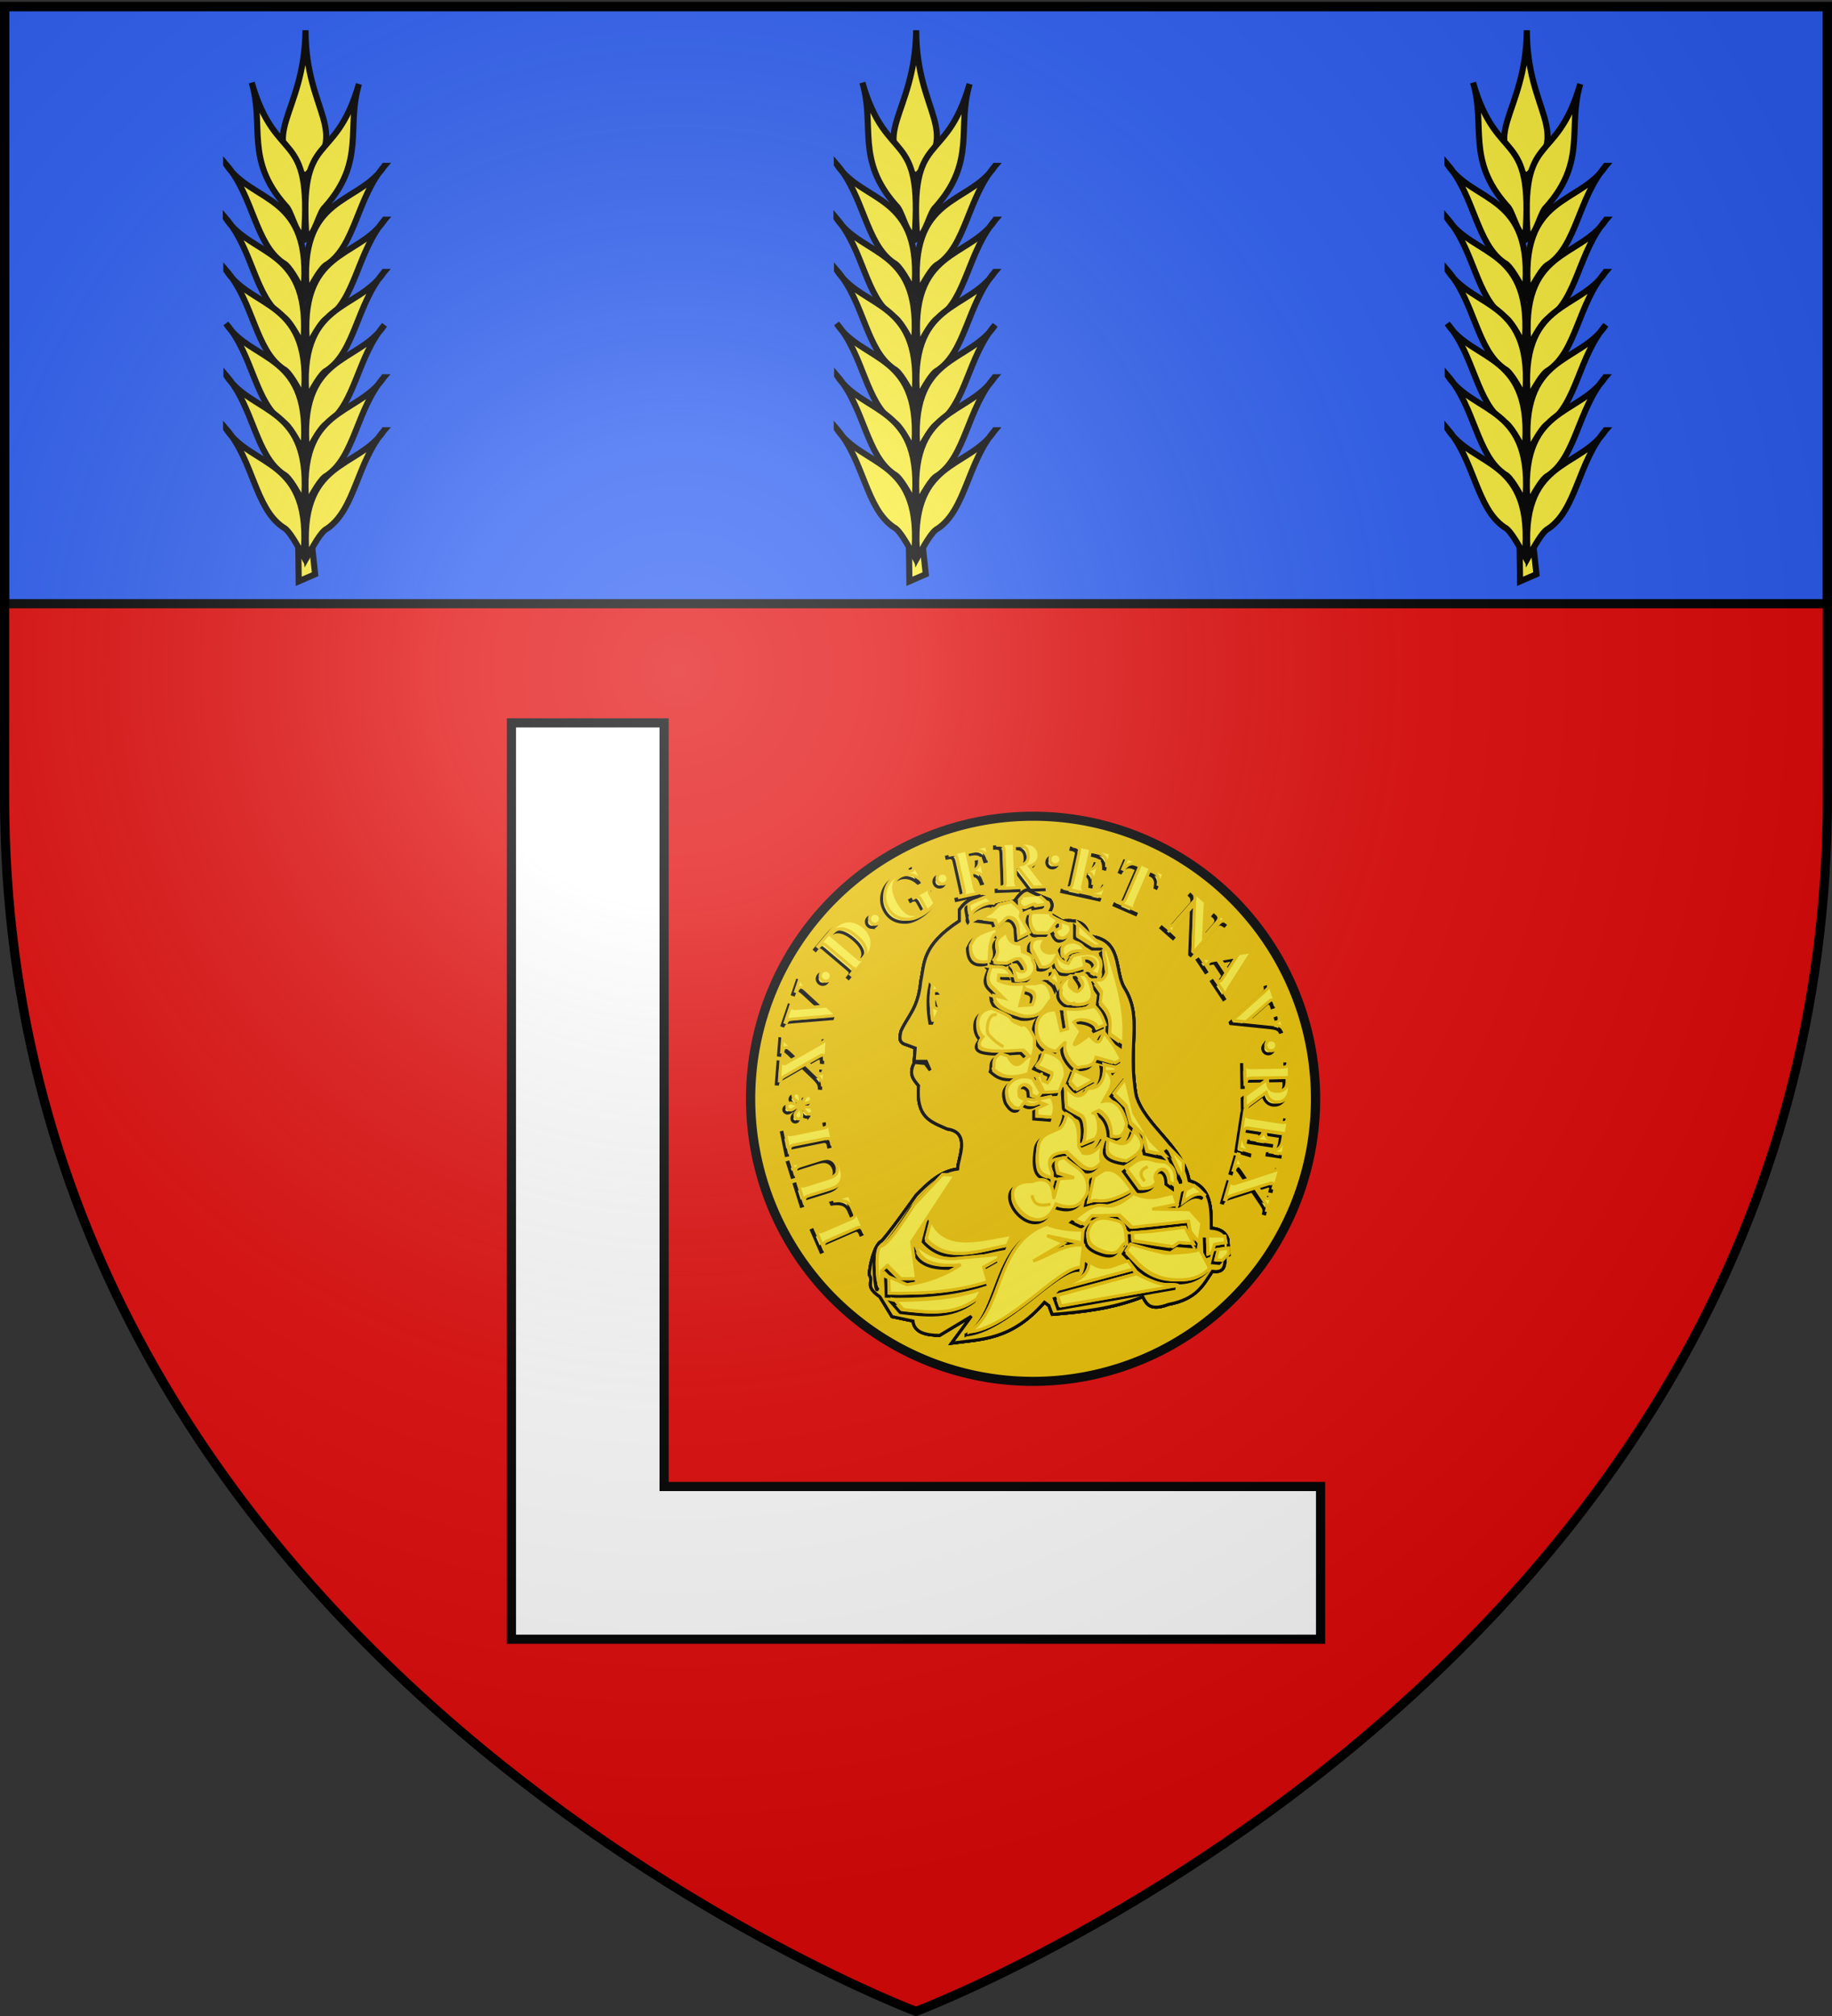 <svg xmlns="http://www.w3.org/2000/svg" xmlns:xlink="http://www.w3.org/1999/xlink" width="600" height="660" version="1.0"><rect width="100%" height="100%" fill="#333333" stroke="none"/><desc>Flag of Canton of Valais (Wallis)</desc><defs><radialGradient xlink:href="#a" id="d" cx="221.445" cy="226.331" r="300" fx="221.445" fy="226.331" gradientTransform="matrix(1.353 0 0 1.349 -77.63 -85.747)" gradientUnits="userSpaceOnUse"/><linearGradient id="a"><stop offset="0" style="stop-color:white;stop-opacity:.314"/><stop offset=".19" style="stop-color:white;stop-opacity:.251"/><stop offset=".6" style="stop-color:#6b6b6b;stop-opacity:.125"/><stop offset="1" style="stop-color:black;stop-opacity:.125"/></linearGradient></defs><g style="display:inline"><path d="M300 658.5s298.5-112.32 298.5-397.772V2.176H1.5v258.552C1.5 546.18 300 658.5 300 658.5" style="fill:#e20909;fill-opacity:1;fill-rule:evenodd;stroke:none;stroke-width:1px;stroke-linecap:butt;stroke-linejoin:miter;stroke-opacity:1;display:inline"/><path d="M1.5 2.142h597v195.5H1.5z" style="opacity:1;fill:#2b5df2;fill-opacity:1;stroke:#000;stroke-width:3;stroke-miterlimit:4;stroke-dasharray:none;stroke-opacity:1"/></g><g style="display:inline"><path d="M1139.106 366.61a91.684 93.351 0 1 1-183.368 0 91.684 93.351 0 1 1 183.368 0z" style="fill:#eac102;fill-opacity:1;stroke:#000;stroke-width:3;stroke-miterlimit:4;stroke-dasharray:none;stroke-opacity:1" transform="matrix(1.009 0 0 .991 -718.507 -3.586)"/><path d="m472.17 393.792 4.906-1.538 5.162 11.86-.365.158-.193-.443q-.252-.582-.614-.846-.248-.195-.644-.188-.285-.006-1.288.432l-8.786 3.823q-1.024.447-1.234.666t-.257.633.196.975l.193.444-.365.158-3.099-7.121.364-.159.253.581q.254.582.614.846.25.196.649.198.283.006 1.288-.432l8.51-3.703q1.024-.446 1.254-.687.23-.24.217-.645-.018-.285-.43-1.23l-.484-1.113q-.463-1.064-1.146-1.61t-1.716-.712-2.81.057zm-9.769 1.105-2.251-7.174.38-.12.112.36q.254.809.518 1.058.264.25.601.284.338.035 1.527-.338l6.805-2.135q1.866-.585 2.382-1.057.516-.473.713-1.243.197-.772-.111-1.755-.354-1.128-1.11-1.763a3.26 3.26 0 0 0-1.773-.75q-1.015-.114-3.23.58l-5.667 1.779q-.933.293-1.272.613t-.399.665q-.09.536.173 1.376l-.38.119-1.508-4.807.38-.12.09.288q.183.585.541.9a1.4 1.4 0 0 0 .884.341q.37.03 1.22-.236l5.28-1.657q2.449-.768 3.636-.786t2.493.946 1.983 3.127q.565 1.803.393 2.939-.234 1.548-1.086 2.423-.85.875-2.583 1.419l-6.806 2.135q-1.199.377-1.45.602t-.32.607.215 1.261zm7.465-26.909.39-.078 1.503 7.466-.39.078-.096-.473q-.125-.622-.422-.956-.203-.245-.59-.32-.277-.065-1.35.151l-9.394 1.892q-1.095.22-1.346.391-.25.171-.385.565-.135.395-.013.995l.095.474-.39.078-1.503-7.466.39-.079.095.474q.126.621.423.956.203.245.592.33.277.065 1.35-.151l9.394-1.892q1.095-.22 1.345-.396.249-.177.384-.57.135-.395.013-.995zm-8.906-4.813q-.617.09-.93.213-.311.12-.952.534-.64.411-1.014.448a1.24 1.24 0 0 1-.9-.265q-.407-.311-.447-.728-.045-.46.27-.83t.872-.424q.439-.042 1.09.23.653.272.987.332t.982.051q-.304-.575-.51-.814-.206-.24-.79-.69-.78-.606-.84-1.226a1.1 1.1 0 0 1 .234-.82 1 1 0 0 1 .707-.393q.46-.044.851.318.39.361.451.993.021.214.041.762.015.258.043.557.038.396.157 1.194.48-.51.653-.786t.434-.937.597-.975q.248-.228.665-.269.46-.043.805.236.346.28.387.718.045.46-.3.866t-1.304.637q-.623.147-.901.276-.279.129-.804.514.6.298.922.386t.907.118q.988.045 1.384.364.398.318.443.788.042.439-.227.783a.96.96 0 0 1-.687.384 1.3 1.3 0 0 1-.787-.167q-.36-.21-.78-.821a9 9 0 0 0-.626-.841 7 7 0 0 0-.721-.654l.067 1.148q.028.3.065.566.103.627.126.862.059.61-.247 1.027-.305.418-.776.463a1.03 1.03 0 0 1-.784-.243 1.09 1.09 0 0 1-.392-.766q-.064-.674.518-1.356t.703-.877q.157-.274.358-.886zm-.01-16.648 6.253-3.547q1.554-.882 1.903-1.28.349-.399.458-.972l.396.03-.547 7.08-.396-.03q0-.853-.172-1.113a.58.58 0 0 0-.453-.283.76.76 0 0 0-.348.049q-.333.125-1.258.657l-3.302 1.878 2.539 2.426q1.155 1.092 1.594 1.125.31.025.598-.212t.444-.73q.082-.22.136-.917l.396.03-.43 5.58-.397-.03q-.066-.963-.398-1.539-.438-.755-1.902-2.162l-3.29-3.152-5.716 3.276q-1.409.807-1.57.924-.375.26-.546.529-.172.267-.285.753l-.396-.03.557-7.208.396.03-.028.365q-.048.621.13.882.18.262.48.285.236.018.413-.043l1.17-.653 2.881-1.588-1.756-1.676q-1.354-1.29-1.933-1.335a.94.94 0 0 0-.548.125 1.1 1.1 0 0 0-.423.447q-.163.3-.213.953l-.397-.03.413-5.345.396.03q-.038.634.077 1.03t.477.866q.235.3 1.489 1.516zm.159-25.525.377.127q-.132.795.35 1.615.364.6 1.962 2.08l8.94 8.312-.113.336-12.57 1.029q-2.273.185-2.717.358-.444.174-.807.946l-.377-.127 2.234-6.615.376.127-.075.224q-.303.896-.189 1.297.074.286.37.385.182.062.46.065.276.002 1.523-.098l7.863-.622-5.196-4.793q-.945-.863-1.283-1.102a2.4 2.4 0 0 0-.604-.329.97.97 0 0 0-.594-.019 1.06 1.06 0 0 0-.518.358q-.321.38-.564 1.102l-.377-.127zm6.781-1.421q.369-.656 1.083-.852t1.36.167q.646.364.842 1.078t-.167 1.36q-.363.645-1.073.845a1.72 1.72 0 0 1-1.355-.165q-.646-.363-.85-1.075a1.7 1.7 0 0 1 .16-1.358zm10.036.697-.303-.257.313-.369q.41-.483.477-.87a1.2 1.2 0 0 0-.09-.731q-.11-.22-.97-.95l-7.31-6.196q-.852-.723-1.141-.813t-.682.049-.788.606l-.313.368-.303-.257 4.216-4.973q1.69-1.992 3.257-2.745 1.922-.92 3.915-.548 1.993.374 3.69 1.811 1.17.994 1.839 2.208.668 1.214.804 2.357a6.3 6.3 0 0 1-.139 2.256q-.273 1.113-1.02 2.424-.324.583-1.235 1.657zm-6.888-13.12 8.67 7.349q.687.583.899.65.21.066.425-.02.31-.117.665-.535 1.16-1.368.837-2.881-.428-2.054-3.083-4.304-2.14-1.813-3.986-2.225-1.452-.315-2.52.215-.755.375-1.907 1.75zm13.394-6.755a1.72 1.72 0 0 1 1.32-.396q.735.08 1.204.655.467.575.389 1.31-.08.738-.655 1.205t-1.307.393a1.72 1.72 0 0 1-1.201-.65 1.74 1.74 0 0 1-.396-1.312 1.7 1.7 0 0 1 .646-1.205zm14.026-15.98 2.49 4.492-.349.192q-1.65-1.492-3.44-1.753t-3.284.568q-1.428.792-1.932 2.121t-.101 2.986 1.24 3.168q1.016 1.833 2.214 2.974t2.52 1.256 2.647-.62q.46-.255.89-.622.429-.367.832-.836l-1.469-2.65q-.416-.75-.642-.915-.226-.163-.649-.162-.423 0-.883.256l-.33.183-.192-.348 6.192-3.432.192.348q-.678.437-.875.736-.196.3-.159.721.015.225.4.92l1.469 2.65a14.4 14.4 0 0 1-2.086 2.231 15.2 15.2 0 0 1-2.585 1.796q-1.814 1.005-3.285 1.176a8.6 8.6 0 0 1-2.832-.125 7 7 0 0 1-2.436-1.015q-1.376-.93-2.267-2.538-1.593-2.876-.672-5.977t3.984-4.8q.948-.526 1.793-.798.454-.153 1.576-.314 1.12-.16 1.29-.255a.84.84 0 0 0 .381-.463q.12-.318.01-.958zm8.609 2.501q.707-.253 1.376.067.667.32.917 1.019.25.697-.07 1.365-.321.668-1.02.918a1.72 1.72 0 0 1-1.363-.066 1.72 1.72 0 0 1-.916-1.013 1.74 1.74 0 0 1 .065-1.37 1.7 1.7 0 0 1 1.011-.92zm8.57-6.755 1.3 5.84.408-.09q.944-.21 1.479-.627.534-.416.8-1.18.264-.762.135-1.934l.367-.081 1.59 7.14-.367.082q-.65-1.98-1.68-2.427a3.4 3.4 0 0 0-2.15-.198l-.41.091.969 4.352q.243 1.09.424 1.336.18.246.578.372.396.126.994-.007l.472-.105.087.388-7.435 1.655-.086-.388.472-.105q.618-.138.947-.442.24-.207.307-.597.06-.277-.178-1.346l-2.083-9.354q-.242-1.09-.418-1.337-.177-.247-.573-.373-.397-.126-.995.007l-.471.105-.087-.388 11.996-2.67.908 4.078-.43.096q-.467-1.404-1.224-1.962t-1.963-.586q-.664-.017-2.363.36zm15.826 4.84.153 4.08q.044 1.18.2 1.481.156.3.529.47.371.168 1.37.13l.015.398-7.45.28-.015-.398q1.01-.038 1.362-.239t.486-.507.09-1.487l-.356-9.446q-.044-1.181-.2-1.482t-.529-.469-1.37-.131l-.015-.397 6.763-.254q2.64-.1 3.878.22a3.9 3.9 0 0 1 2.047 1.272q.81.953.86 2.273.06 1.61-1.06 2.706-.715.692-2.034 1.076l3.685 4.796q.723.93 1.021 1.155.453.316 1.034.326l.015.397-4.584.173-4.94-6.458zm-.269-7.138.24 6.377.612-.023q1.492-.057 2.222-.358a2.23 2.23 0 0 0 1.128-1.031q.398-.73.354-1.879-.063-1.664-.87-2.429-.81-.765-2.537-.7zm13.613 2.689q.748.07 1.219.64.47.572.403 1.31a1.7 1.7 0 0 1-.64 1.21 1.74 1.74 0 0 1-1.31.402 1.72 1.72 0 0 1-1.21-.634 1.72 1.72 0 0 1-.402-1.305q.068-.738.635-1.215a1.7 1.7 0 0 1 1.305-.408zm11.294-.863-1.273 5.791.284.063q1.353.297 2.148-.42.795-.716 1.328-2.336l.398.088-1.636 7.449-.4-.088q.143-1.245-.09-2.11-.234-.864-.71-1.25-.477-.385-1.495-.609l-.88 4.008q-.258 1.175-.216 1.46t.278.511q.235.228.844.362l.85.187q1.993.438 3.397-.222 1.405-.66 2.344-2.432l.388.085-1.633 4.382-12.297-2.702.086-.389.472.104q.618.135 1.045-.001.305-.087.53-.412.172-.226.406-1.296l2.057-9.359q.211-.965.208-1.197a1.03 1.03 0 0 0-.264-.652q-.334-.381-1.027-.533l-.472-.104.085-.388 11.909 2.616-.925 4.207-.398-.087q.035-1.609-.369-2.402-.404-.792-1.341-1.328-.546-.319-2.162-.673zm24.134 7.415-1.569 3.617-.354-.154q.227-1.388.08-2.102a2.94 2.94 0 0 0-.677-1.33q-.298-.339-1.233-.745l-.996-.431-4.47 10.309q-.444 1.024-.442 1.33t.25.64q.246.336.818.584l.443.192-.158.365-6.997-3.034.158-.365.443.192q.582.252 1.026.2.316-.028.61-.298.21-.19.646-1.195l4.47-10.31-.966-.418q-1.35-.585-2.209-.279-1.204.427-2.071 1.807l-.375-.163 1.569-3.617zm13.519 9.182-.558 11.53 4.131-4.707q.865-.985.887-1.58.023-.81-.903-1.593l.262-.299 3.617 3.174-.262.3q-.772-.521-1.135-.59-.362-.067-.775.135t-1.093.977l-8 9.116-.274-.24.595-15.614-6.107 6.96q-.83.945-.688 1.655.141.71.699 1.199l.258.227-.262.298-3.884-3.408.262-.298q.911.785 1.586.733.675-.051 1.44-.923l6.78-7.727.02-.496q.037-.741-.11-1.112-.146-.37-.632-.827l.262-.298zm6.819 23.21-2.843-4.289-1.52.273q-.758.141-1.142.396-.51.34-.48.91.017.338.575 1.334l-.331.22-2.677-4.039.332-.22q.531.589 1.253.716.723.127 2.52-.175l12.567-2.078.112.17-7.055 10.978q-.999 1.565-1.1 2.21-.075.49.248 1.073l-.331.22-3.893-5.874.331-.22.16.242q.47.708.856.864a.57.57 0 0 0 .543-.076q.161-.108.295-.274.069-.07.494-.713zm.46-.744 2.983-4.58-5.415.91zm18.582 19.025-.377.126q-.373-.715-1.252-1.078-.652-.259-2.82-.479l-12.143-1.251-.111-.337 9.414-8.391q1.704-1.517 1.953-1.923.25-.405.075-1.241l.377-.126 2.202 6.626-.378.126-.074-.225q-.3-.897-.63-1.148a.53.53 0 0 0-.527-.086q-.184.06-.407.226-.222.164-1.157.996l-5.902 5.232 7.034.696q1.275.12 1.688.107.415-.012.68-.1a.97.97 0 0 0 .486-.343q.18-.241.198-.598.027-.495-.213-1.22l.377-.125zm-2.482 5.147q.116.742-.321 1.34a1.74 1.74 0 0 1-1.171.712 1.7 1.7 0 0 1-1.329-.322 1.74 1.74 0 0 1-.713-1.171q-.115-.732.318-1.328a1.72 1.72 0 0 1 1.165-.712q.732-.116 1.333.316.601.433.718 1.165zm-3.771 10.957-4.082.065q-1.182.02-1.485.17-.305.15-.48.517-.178.368-.162 1.367l-.397.007-.12-7.454.398-.007q.015 1.01.21 1.367.194.356.497.497.303.14 1.484.12l9.452-.15q1.182-.02 1.485-.17t.481-.517.16-1.367l.398-.007.109 6.767q.042 2.642-.304 3.873a3.9 3.9 0 0 1-1.316 2.019q-.97.789-2.291.81-1.611.026-2.682-1.117-.678-.73-1.033-2.057l-4.874 3.58q-.945.703-1.176.997a1.8 1.8 0 0 0-.349 1.026l-.397.006-.074-4.586 6.563-4.8zm7.142-.114-6.38.102.01.612q.024 1.493.31 2.23t1.006 1.15 1.87.394q1.665-.026 2.448-.818t.755-2.521zm-1.09 18.308-5.86-.9-.045.287q-.21 1.37.556 2.118.765.747 2.417 1.175l-.062.404-7.539-1.158.062-.403q1.251.062 2.1-.227.848-.288 1.202-.788t.512-1.53l-4.056-.622q-1.19-.183-1.47-.123a.9.9 0 0 0-.493.31q-.213.25-.307.866l-.132.86q-.309 2.017.438 3.377.748 1.36 2.578 2.183l-.06.393-4.478-1.35 1.91-12.444.393.06-.073.478q-.096.626.068 1.043.107.3.445.503.237.156 1.32.322l9.47 1.454q.978.15 1.209.13.388-.048.633-.304.36-.357.467-1.059l.073-.477.393.06-1.85 12.051-4.257-.653.062-.404q1.608-.068 2.373-.521t1.24-1.424q.282-.565.533-2.2zm-9.315 17.844-6.848 2.19q-1.703.544-2.125.863a2 2 0 0 0-.647.858l-.382-.111 1.986-6.817.381.11q-.175.833-.059 1.125a.58.58 0 0 0 .385.37q.185.053.351.023.351-.054 1.366-.385l3.616-1.162-1.987-2.895q-.907-1.305-1.33-1.428-.3-.087-.629.085-.33.172-.584.625-.125.198-.32.869l-.382-.112 1.565-5.373.382.111q-.134.957.074 1.588.273.83 1.419 2.506l2.574 3.76 6.266-2.036q1.544-.501 1.725-.582.42-.18.644-.406.222-.225.432-.68l.382.112-2.022 6.94-.381-.11.102-.351q.174-.599.052-.89a.62.62 0 0 0-.41-.378 1 1 0 0 0-.413-.042l-1.28.4-3.145.963 1.375 2q1.062 1.54 1.62 1.703.277.08.561-.01t.505-.35q.222-.26.405-.89l.381.111-1.499 5.147-.381-.111q.166-.613.135-1.024-.03-.412-.289-.946-.17-.34-1.146-1.788z" style="font-size:22px;font-style:normal;font-variant:normal;font-weight:700;font-stretch:normal;text-align:start;line-height:100%;writing-mode:lr-tb;text-anchor:start;fill:#fcef3c;fill-opacity:1;stroke:#000;stroke-width:1px;stroke-linecap:butt;stroke-linejoin:miter;stroke-opacity:1;font-family:Times New Roman;-inkscape-font-specification:Times New Roman Bold" transform="translate(-200)"/><path d="m473.17 392.792 4.906-1.538 5.162 11.86-.365.158-.193-.443q-.252-.582-.614-.846-.248-.195-.644-.188-.285-.006-1.288.432l-8.786 3.823q-1.024.447-1.234.666t-.257.633.196.975l.193.444-.365.158-3.099-7.121.364-.159.253.581q.254.582.614.846.25.196.649.198.283.006 1.288-.432l8.51-3.703q1.024-.446 1.254-.687.23-.24.217-.645-.018-.285-.43-1.23l-.484-1.113q-.463-1.064-1.146-1.61t-1.716-.712-2.81.057zm-9.769 1.105-2.251-7.174.38-.12.112.36q.254.809.518 1.058.264.25.601.284.338.035 1.527-.338l6.805-2.135q1.866-.585 2.382-1.057.516-.473.713-1.243.198-.772-.111-1.755-.354-1.128-1.11-1.763a3.26 3.26 0 0 0-1.773-.75q-1.015-.114-3.23.58l-5.667 1.779q-.933.293-1.271.613-.34.32-.4.665-.09.536.173 1.376l-.38.119-1.507-4.807.379-.12.09.288q.183.585.541.9a1.4 1.4 0 0 0 .884.341q.37.03 1.22-.236l5.28-1.657q2.449-.768 3.636-.786t2.493.946 1.983 3.127q.566 1.803.393 2.939-.234 1.548-1.086 2.423-.85.875-2.583 1.419l-6.806 2.135q-1.199.377-1.45.602t-.32.607.215 1.261zm7.465-26.909.39-.078 1.503 7.466-.39.078-.096-.473q-.125-.622-.422-.956-.203-.245-.59-.32-.277-.065-1.35.151l-9.394 1.892q-1.095.22-1.346.391-.25.171-.385.565-.135.395-.013.995l.095.474-.39.078-1.503-7.466.39-.079.095.474q.126.621.423.956.203.245.592.33.277.065 1.35-.151l9.394-1.892q1.095-.22 1.345-.396.249-.177.384-.57.135-.395.013-.995zm-8.906-4.813q-.617.09-.93.213-.311.12-.952.534-.64.411-1.014.448a1.24 1.24 0 0 1-.9-.265q-.407-.311-.447-.728-.045-.46.27-.83t.872-.424q.438-.042 1.09.23t.987.332.982.051q-.303-.575-.51-.814-.206-.24-.79-.69-.78-.606-.84-1.226a1.1 1.1 0 0 1 .234-.82 1 1 0 0 1 .707-.393q.46-.044.851.318.39.361.451.993.021.214.041.762.015.258.043.557.038.396.157 1.194.48-.51.653-.786t.434-.937.597-.975q.248-.228.665-.269.46-.043.805.236.346.28.387.718.045.46-.3.866t-1.304.637q-.622.147-.901.276t-.804.514q.6.298.922.386t.907.118q.988.045 1.384.364.398.318.443.788.042.439-.227.783a.96.96 0 0 1-.687.384 1.3 1.3 0 0 1-.787-.167q-.36-.21-.78-.821a9 9 0 0 0-.626-.841 7 7 0 0 0-.721-.654l.067 1.148q.028.3.065.566.103.627.126.862.059.61-.247 1.027-.305.418-.776.463a1.03 1.03 0 0 1-.784-.243 1.09 1.09 0 0 1-.392-.766q-.064-.674.518-1.356t.703-.877q.157-.274.358-.886zm-.01-16.648 6.253-3.547q1.554-.882 1.903-1.28.349-.399.458-.972l.396.03-.546 7.08-.397-.03q0-.853-.172-1.113a.58.58 0 0 0-.453-.283.76.76 0 0 0-.348.049q-.333.125-1.258.657l-3.302 1.878 2.539 2.426q1.155 1.092 1.594 1.125.31.025.598-.212t.444-.73q.082-.22.136-.917l.396.03-.43 5.58-.397-.03q-.066-.963-.398-1.539-.438-.755-1.902-2.162l-3.29-3.152-5.716 3.276q-1.41.807-1.569.924-.375.26-.547.529-.172.267-.285.753l-.396-.03.557-7.208.396.03-.028.365q-.048.621.13.882.18.262.48.285.236.018.413-.043l1.17-.653 2.881-1.588-1.756-1.676q-1.354-1.29-1.933-1.335a.94.94 0 0 0-.548.125 1.1 1.1 0 0 0-.423.447q-.163.3-.213.953l-.397-.03.413-5.345.396.03q-.038.634.077 1.03t.477.866q.235.3 1.489 1.516zm.16-25.525.376.127q-.132.795.35 1.615.364.6 1.962 2.08l8.94 8.312-.113.336-12.57 1.029q-2.273.185-2.717.358-.444.174-.807.946l-.377-.127 2.234-6.615.376.127-.075.224q-.303.896-.189 1.297.074.286.37.385.182.062.46.065.276.002 1.523-.098l7.863-.622-5.196-4.793q-.945-.863-1.283-1.102a2.4 2.4 0 0 0-.604-.329.97.97 0 0 0-.594-.019 1.06 1.06 0 0 0-.518.358q-.32.38-.564 1.102l-.377-.127zm6.78-1.421q.369-.656 1.083-.852.715-.196 1.36.167.647.364.842 1.078.196.714-.167 1.36-.363.645-1.073.845a1.72 1.72 0 0 1-1.355-.165q-.646-.363-.85-1.075a1.7 1.7 0 0 1 .16-1.358zm10.037.697-.304-.257.313-.369q.41-.483.477-.87a1.2 1.2 0 0 0-.09-.731q-.11-.22-.97-.95l-7.31-6.196q-.851-.723-1.141-.813t-.682.049-.788.606l-.313.368-.303-.257 4.217-4.973q1.687-1.992 3.256-2.745 1.921-.92 3.915-.548 1.993.374 3.69 1.811 1.17.994 1.839 2.208.668 1.214.804 2.357a6.3 6.3 0 0 1-.139 2.256q-.273 1.113-1.02 2.424-.324.583-1.235 1.657zm-6.889-13.12 8.67 7.349q.687.583.899.65.21.066.425-.02.31-.117.665-.535 1.16-1.368.837-2.881-.428-2.054-3.083-4.304-2.14-1.813-3.986-2.225-1.452-.315-2.52.215-.755.375-1.907 1.75zm13.394-6.755a1.72 1.72 0 0 1 1.32-.396q.736.08 1.204.655t.389 1.31q-.08.738-.655 1.205t-1.307.393a1.72 1.72 0 0 1-1.201-.65 1.74 1.74 0 0 1-.396-1.312 1.7 1.7 0 0 1 .646-1.205zm14.026-15.98 2.49 4.492-.349.192q-1.65-1.492-3.44-1.753t-3.284.568q-1.428.792-1.932 2.121t-.101 2.986 1.24 3.168q1.016 1.833 2.214 2.974t2.52 1.256 2.647-.62q.46-.255.89-.622.429-.367.832-.836l-1.469-2.65q-.416-.75-.642-.915-.226-.163-.649-.162-.423 0-.883.256l-.33.183-.192-.348 6.192-3.432.192.348q-.678.437-.875.736-.196.3-.159.721.015.225.4.92l1.469 2.65a14.4 14.4 0 0 1-2.086 2.231 15.2 15.2 0 0 1-2.585 1.796q-1.814 1.005-3.285 1.176a8.6 8.6 0 0 1-2.832-.125 7 7 0 0 1-2.436-1.015q-1.376-.93-2.267-2.538-1.593-2.876-.672-5.977t3.984-4.8q.948-.526 1.793-.798.454-.153 1.576-.314 1.12-.16 1.29-.255a.84.84 0 0 0 .381-.463q.12-.318.01-.958zm8.609 2.501q.707-.253 1.376.067.667.32.917 1.019.25.697-.07 1.365-.321.668-1.02.918a1.72 1.72 0 0 1-1.363-.066 1.72 1.72 0 0 1-.916-1.013 1.74 1.74 0 0 1 .065-1.37 1.7 1.7 0 0 1 1.011-.92zm8.57-6.755 1.3 5.84.408-.09q.944-.21 1.479-.627.534-.416.8-1.18.264-.762.135-1.934l.367-.081 1.59 7.14-.367.082q-.65-1.98-1.68-2.427a3.4 3.4 0 0 0-2.15-.198l-.41.091.969 4.352q.243 1.09.424 1.336.18.246.578.372.396.126.994-.007l.472-.105.087.388-7.435 1.655-.086-.388.472-.105q.618-.138.947-.442.24-.207.307-.597.06-.277-.178-1.346l-2.083-9.354q-.242-1.09-.418-1.337-.177-.247-.573-.373-.397-.126-.995.007l-.471.105-.087-.388 11.996-2.67.908 4.078-.43.096q-.467-1.404-1.224-1.962t-1.963-.586q-.663-.017-2.363.36zm15.826 4.84.153 4.08q.044 1.18.2 1.481.156.3.529.47.371.168 1.37.13l.015.398-7.45.28-.015-.398q1.01-.038 1.362-.239t.486-.507.09-1.487l-.356-9.446q-.044-1.181-.2-1.482t-.529-.469-1.37-.131l-.015-.397 6.763-.254q2.64-.1 3.878.22a3.9 3.9 0 0 1 2.048 1.272q.81.953.859 2.273.06 1.61-1.06 2.706-.716.692-2.034 1.076l3.685 4.796q.723.93 1.021 1.155.453.316 1.034.326l.015.397-4.584.173-4.94-6.458zm-.269-7.138.24 6.377.612-.023q1.492-.057 2.222-.358a2.23 2.23 0 0 0 1.128-1.031q.398-.73.354-1.879-.063-1.664-.87-2.429-.81-.765-2.537-.7zm13.613 2.689q.748.07 1.219.64.47.572.403 1.31a1.7 1.7 0 0 1-.64 1.21 1.74 1.74 0 0 1-1.31.402 1.72 1.72 0 0 1-1.21-.634 1.72 1.72 0 0 1-.402-1.305q.068-.738.635-1.215a1.7 1.7 0 0 1 1.305-.408zm11.294-.863-1.273 5.791.284.063q1.353.297 2.148-.42.795-.716 1.328-2.336l.398.088-1.636 7.449-.4-.088q.143-1.245-.09-2.11-.234-.864-.71-1.25-.477-.385-1.495-.609l-.88 4.008q-.258 1.175-.216 1.46t.278.511q.235.228.844.362l.85.187q1.993.438 3.398-.222 1.404-.66 2.343-2.432l.388.085-1.633 4.382-12.297-2.702.086-.389.472.104q.618.135 1.045-.001.305-.087.53-.412.172-.226.406-1.296l2.057-9.359q.211-.965.208-1.197a1.03 1.03 0 0 0-.264-.652q-.334-.381-1.027-.533l-.472-.104.086-.388 11.908 2.616-.925 4.207-.398-.087q.035-1.609-.369-2.402-.404-.792-1.341-1.328-.546-.319-2.162-.673zm24.134 7.415-1.568 3.617-.355-.154q.227-1.388.08-2.102a2.94 2.94 0 0 0-.677-1.33q-.298-.339-1.233-.745l-.996-.431-4.47 10.309q-.444 1.024-.442 1.33t.25.64q.246.336.818.584l.443.192-.158.365-6.997-3.034.158-.365.443.192q.582.252 1.026.2.316-.028.61-.298.21-.19.646-1.195l4.47-10.31-.966-.418q-1.35-.585-2.209-.279-1.204.427-2.071 1.807l-.375-.163 1.569-3.617zm13.519 9.182-.557 11.53 4.13-4.707q.865-.985.887-1.58.023-.81-.903-1.593l.262-.299 3.617 3.174-.262.3q-.772-.521-1.135-.59-.362-.067-.775.135t-1.093.977l-8 9.116-.274-.24.595-15.614-6.107 6.96q-.83.945-.688 1.655.141.71.699 1.199l.258.227-.262.298-3.884-3.408.262-.298q.911.785 1.586.733.675-.051 1.44-.923l6.78-7.727.02-.496q.037-.741-.11-1.112-.146-.37-.632-.827l.262-.298zm6.819 23.21-2.843-4.289-1.52.273q-.757.141-1.142.396-.51.34-.48.91.017.338.575 1.334l-.331.22-2.677-4.039.332-.22q.531.589 1.253.716.723.127 2.52-.175l12.567-2.078.112.17-7.055 10.978q-.999 1.565-1.1 2.21-.075.49.248 1.073l-.331.22-3.893-5.874.331-.22.16.242q.47.708.856.864a.57.57 0 0 0 .543-.076q.161-.108.295-.274.069-.07.494-.713zm.46-.744 2.983-4.58-5.415.91zm18.582 19.025-.377.126q-.373-.715-1.252-1.078-.652-.259-2.82-.479l-12.143-1.251-.111-.337 9.414-8.391q1.704-1.517 1.953-1.923.25-.405.075-1.241l.377-.126 2.202 6.626-.378.126-.074-.225q-.3-.897-.63-1.148a.53.53 0 0 0-.527-.086q-.184.06-.406.226-.224.164-1.158.996l-5.902 5.232 7.034.696q1.274.12 1.688.107.415-.012.68-.1a.97.97 0 0 0 .486-.343q.18-.241.198-.598.027-.495-.213-1.22l.377-.125zm-2.482 5.147q.116.742-.321 1.34a1.74 1.74 0 0 1-1.171.712 1.7 1.7 0 0 1-1.329-.322 1.74 1.74 0 0 1-.713-1.171q-.115-.732.318-1.328a1.72 1.72 0 0 1 1.165-.712q.732-.116 1.333.316.601.433.718 1.165zm-3.771 10.957-4.082.065q-1.182.02-1.485.17t-.48.517q-.178.368-.162 1.367l-.397.007-.12-7.454.398-.007q.015 1.01.21 1.367.194.356.497.497.303.14 1.484.12l9.452-.15q1.182-.02 1.486-.17.303-.15.48-.517.177-.369.16-1.367l.398-.007.109 6.767q.042 2.642-.304 3.873-.345 1.23-1.316 2.019-.97.789-2.291.81-1.611.026-2.682-1.117-.678-.73-1.033-2.057l-4.873 3.58q-.945.703-1.177.997a1.8 1.8 0 0 0-.349 1.026l-.397.006-.074-4.586 6.563-4.8zm7.142-.114-6.38.102.01.612q.024 1.493.31 2.23.285.736 1.006 1.15.722.412 1.87.394 1.665-.026 2.448-.818t.755-2.521zm-1.09 18.308-5.86-.9-.045.287q-.21 1.37.556 2.118.765.747 2.417 1.175l-.062.404-7.539-1.158.062-.403q1.251.062 2.1-.227.848-.288 1.202-.788t.512-1.53l-4.056-.622q-1.19-.183-1.47-.123a.9.9 0 0 0-.493.31q-.213.25-.307.866l-.132.86q-.309 2.017.438 3.377.748 1.36 2.578 2.183l-.06.393-4.478-1.35 1.91-12.444.393.06-.073.478q-.096.626.068 1.043.107.3.445.503.237.156 1.32.322l9.47 1.454q.978.15 1.209.13.388-.048.633-.304.36-.357.467-1.059l.073-.477.393.06-1.85 12.051-4.257-.653.062-.404q1.608-.068 2.373-.521t1.24-1.424q.282-.565.533-2.2zm-9.315 17.844-6.848 2.19q-1.702.544-2.125.863a2 2 0 0 0-.647.858l-.382-.111 1.986-6.817.381.11q-.175.833-.059 1.125a.58.58 0 0 0 .385.37q.185.053.351.023.351-.054 1.366-.385l3.616-1.162-1.987-2.895q-.907-1.305-1.33-1.428-.3-.087-.629.085-.33.172-.584.625-.125.198-.32.869l-.382-.112 1.565-5.373.382.111q-.134.957.074 1.588.273.83 1.419 2.506l2.574 3.76 6.266-2.036q1.544-.501 1.725-.582.42-.18.644-.406.222-.225.433-.68l.381.112-2.022 6.94-.381-.11.102-.351q.174-.599.052-.89a.62.62 0 0 0-.41-.378 1 1 0 0 0-.413-.042l-1.28.4-3.145.963 1.375 2q1.062 1.54 1.62 1.703.277.08.561-.01t.505-.35q.222-.26.405-.89l.381.111-1.499 5.147-.381-.111q.166-.613.136-1.024-.032-.412-.29-.946-.17-.34-1.146-1.788z" style="font-size:22px;font-style:normal;font-variant:normal;font-weight:700;font-stretch:normal;text-align:start;line-height:100%;writing-mode:lr-tb;text-anchor:start;fill:#fcef3c;fill-opacity:1;stroke:#eac102;stroke-width:1px;stroke-linecap:butt;stroke-linejoin:miter;stroke-opacity:1;font-family:Times New Roman;-inkscape-font-specification:Times New Roman Bold" transform="translate(-200)"/><path d="M114.88-130.064c-.2-2.994 4.723-12.041-3.472-13.118-5.41-2.419-10.17-3.636-9.374-14.18-1.616-2.025-3.557-3.889-1.085-7.96h3.618l1.284 2.957-1.646-2.233-3.618-.361.362-4.704-2.895-1.086c-2.76-.728-2.1-2.596-1.809-4.342 2.278-5.142 5.64-7.393 6.513-16.282 1.288-6.1.303-11.787 12.664-19.9v-3.618c2.32-3.458 5.31-4.574 8.684-4.342l2.533 2.894 6.874-1.447s2.895-4.471 4.704-3.386c1.809 1.086 6.875 3.024 6.875 3.024 1.339 1.813.322 3.036-.362 4.342l4.342 2.533c5.535-.56 8.119 1.006 8.683 4.963 11.169.887 8.381 11.171 11.579 16.746 6.351 9.993 1.04 18.826 3.98 35.46 2.872 9.853 15.403 16.66 17.367 27.86 7.195 2.112 7.267 8.802 7.237 15.558 2.824.192 4.715 1.316 5.427 3.618l.362 5.066-1.447.362c.579 4.865-1.423 5.428-3.98 5.065-2.995 4.322-4.902 9.063-14.473 10.855-5.844 2.225-7.125-.112-8.322-2.533-9.89 3.916-19.78 4.99-29.67 5.79l-1.085-2.895-1.448-1.086c-10.859 12.47-20.547 12.062-30.393 13.388l6.472-8.814-10.452 6.281c-4.608-.068-8.269-.966-8.684-4.704l-6.874-1.447-3.98-6.513c-4.96-3.398-2.171-4.583-3.257-6.874-.765 0 1.014-9.77 3.618-11.217 1.304-.725 11.579-15.197 11.579-15.197 3.705-3.728 7.816-7.865 13.568-8.523z" style="opacity:1;fill:#eac102;fill-opacity:1;stroke:#000;stroke-width:1;stroke-miterlimit:4;stroke-dasharray:none;stroke-opacity:1" transform="translate(198.789 512.776)"/><path d="M156.416-108.023c1.493-6.712 6.534-4.88 9.504-4.158 3.315.65 2.887 4.455 3.168 7.128-2.65 1.08-1.58 5.508-8.91 2.376-3.851-1.782-3.43-3.564-3.762-5.346zM170.474-104.46s9.746 2.855 11.682 2.97c1.183.071 10.627-.335 10.89-1.385l3.365 6.336c-2.226 2.06-4.865 3.79-9.702 3.761-6.361.158-10.244-2.163-13.463-5.147l-4.158-4.356zM117.61-75.75c11.338-6.82 8.307-29.281 25.54-35.243 3.166 1.72 10.714 2.237 11.682 1.782l-.198 4.356-11.483-2.376 5.543 2.376-10.097 5.94c5.477-1.876 10.955-6.081 16.433-5.148l-.792 7.128c-7.663.195-23.189 19.917-36.629 21.185zM146.516-87.63l1.188 3.366 38.411-6.732c-4.04-.869-3.985 1.334-13.661-3.762zM148.694-90.204c2.772-2.838 7.844-2.226 8.316-8.513 5.484 4.134 8.604.389 12.672-.198l1.98 2.574z" style="opacity:1;fill:#eac102;fill-opacity:1;stroke:#000;stroke-width:1;stroke-miterlimit:4;stroke-dasharray:none;stroke-opacity:1" transform="translate(198.789 512.776)"/><path d="M152.06-112.577c11.426-9.895 8.438.742 19.404-8.514 5.536 2.753 8.998.668 13.067 0l1.188 3.564-8.117 1.584 12.275.198 3.96 4.356-.99 6.336-2.772-3.564-.594-3.366-18.413 1.98-4.158-3.96-9.108.198-2.376 2.772z" style="opacity:1;fill:#eac102;fill-opacity:1;stroke:#000;stroke-width:1;stroke-miterlimit:4;stroke-dasharray:none;stroke-opacity:1" transform="translate(198.789 512.776)"/><path d="m171.068-108.221.198 2.574 13.067 1.98 1.98-1.386 4.752.396-2.772-5.346-10.89 1.386zM113.055-127.03 98.8-105.252l1.584 12.077h-5.148l-4.356-4.355-1.98 1.781s0 6.138-.594 5.148-1.782-13.067.594-13.265 10.692-13.464 10.692-13.464l9.305-9.9z" style="opacity:1;fill:#eac102;fill-opacity:1;stroke:#000;stroke-width:1;stroke-miterlimit:4;stroke-dasharray:none;stroke-opacity:1" transform="translate(198.789 512.776)"/><path d="M105.135-112.38c4.599 10.762 17.42 5.997 26.532 4.753l-1.584 3.564c-9.316 1.695-19.34 5.928-26.532-2.178z" style="opacity:1;fill:#eac102;fill-opacity:1;stroke:#000;stroke-width:1;stroke-miterlimit:4;stroke-dasharray:none;stroke-opacity:1" transform="translate(198.789 512.776)"/><path d="M100.186-104.261c.971 5.531 6.293 7.333 14.651 6.534-4.723 3.098-10.267 5.54-17.621 6.533l-5.94-2.574.198 5.346c10.552.185 21.198-.287 32.273-3.762l-1.386-4.751 4.95-2.772v-1.386l-14.454 1.386c-6.668.228-9.595-2.216-12.671-4.554zM93.256-86.244l2.772 3.168c8.214.92 16.454 2.181 24.155-3.564l1.782-3.168c-9.306 3.228-18.612 3.654-27.917 3.762zM127.905-166.828l2.376.792c3.182 5.972 4.909.618 7.128 0l-1.98-1.98c-8.544.578-17.875 1.052-13.266-4.356-2.196-1.784-3.212-8.503 2.772-9.305 0 0 6.138 2.376 6.336 3.366s3.564 2.177 3.564 2.177q1.683-1.089 4.158 4.158v3.366l-1.98 8.316c-6.86 2.166-9.284.391-11.484-1.584.604-1.65-.571-3.3 2.376-4.95zM124.938-195.344c-.813 2.178-2.047 4.354.187 6.531l3.781 3.782-3.187-.813c.493 3.999 5.313 5.314 9.906 6.75 6.281.52 6.687-3.387 9.125-5.75-.73-4.116-2.317-6.096-5.156-4.937l-4.75.187c-2.346.29-4.847.102-7.719-1.187l.188-1.781 4.156.187c-1.78-3.78-4.267-2.586-6.531-2.969zm10.75 6.875c1.116 1.598 5.04-.174 2.656 5.625l-4.156.313z" style="opacity:1;fill:#eac102;fill-opacity:1;stroke:#000;stroke-width:1;stroke-miterlimit:4;stroke-dasharray:none;stroke-opacity:1" transform="translate(198.789 512.776)"/><path d="m147.704-174.352-1.584-6.731c-8.703-.768-8.56 12.449 0 13.463 0 0 3.198-3.53 2.97-2.772-1.19 3.968 4.088 8.833 4.356 8.118 2.094-.642 4.731.165 5.742-3.366l6.336 1.782 1.98-1.188-2.574-4.554-2.97-3.96c-1.394.82-1.088 5.768-4.95.594 0 0-5.544 4.356-4.95 2.97s2.178-4.158 2.178-4.158l-2.376-2.97c2.005-2.177 9.468.384 7.128 2.178l3.168-1.386c-.708-1.841-1.143-3.593-3.366-5.94-3.07.356-4.477 1.378-9.9.793l.99 6.533zM141.17-153.958l-2.771-4.752c-2.39-.91-4.475-.607-6.336.594-2.879 2.178-2.331 4.356-1.584 6.534 1.118 1.8 2.32 3.186 3.96 2.376l1.386-1.98c1.921 1.603 3.467 1.082 4.95.198l1.844.792-2.834 1.386v2.376l5.147.396c.718-2.168 1.034-4.369-.594-6.732l-5.543 1.188c-1.667-.437-4.306-.09-4.833-1.447.006-1.647-.534-3.15 1.665-3.701.744-.02 1.482.088 2.178 1.188l.198 2.178 1.98.792z" style="opacity:1;fill:#eac102;fill-opacity:1;stroke:#000;stroke-width:1;stroke-miterlimit:4;stroke-dasharray:none;stroke-opacity:1" transform="translate(198.789 512.776)"/><path d="M141.979-167.507c-.583 3.288-1.462 3.32-2.222 4.666l4.962 2.222c.138 1.111-.57 2.222-1.407 3.333l-1.555-.667-.519-2.073-1.63.592 2.519 5.259 4.962-.297 2-5.036c.187-5.172-2.601-6.974-7.11-7.999zM166.329-162.217l-1.152 1.152-2.2.105c3.157 3.652.096 6.613-1.466 9.74 3.66-.789 6.219 1.594 7.646 7.228-.642 4.36-2.62 4.709-4.923 4.085-.04-3.85-1.253-6.763-4.085-8.38 0 0-2.467 1.16-1.99.943 1.576-.714 2.933 6.569.628 8.38l-4.504 1.885c1.646.183 1.968-8.586.21-9.531-1.296-.697-5.008-2.574-5.028-3.247-.012-.432-.419-6.809-.419-6.809 3.033 5.086 5.773 4.244 7.499 1.155 5.084.563 5.703-5.437 5.28-7.753.943.314 4.818 1.047 4.504 1.047zM149.602-147.07c-1.498 5.774-2.66 4.45-4.745 5.801-2.734.935-3.999 2.42-4.504 4.19-1.65 10.095 1.782 9.705 4.4 10.998v-1.78c-2.37-5.507.757-6.478 4.922-6.809l4.504 4.085c3.344 2.8 5.105 1.116 6.808-.733-.812-2.793.255-5.586 1.047-8.38q-2.933 6.495-7.122 5.447l-1.362-2.095c-.333-3.754.647-8.39-3.948-10.724z" style="opacity:1;fill:#eac102;fill-opacity:1;stroke:#000;stroke-width:1;stroke-miterlimit:4;stroke-dasharray:none;stroke-opacity:1" transform="translate(198.789 512.776)"/><path d="M163.087-138.844c3.113 1.103 6.46 3.76 8.443-2.667 5.316 5.04 1.59 7.442-2.37 9.777-8.21-1.246-6.093-4.369-6.073-7.11zM126.648-179.43c-2.89-1.247-3.846 5.672-2.518 6.517 1.125 1.17 2.09 2.3 4.74 3.851M148.867-132.771c3.089 3.282 8.61 4.336 7.406 11.554-1.658 3.37-3.887 6.028-10.22 3.555-6.033 15.203-23.468-7.828-7.851-7.258 5.304-1.96 6.917.905 7.11 5.628l1.777-6.517 4.888-.445-5.184-1.629c-.36-1.98-2.031-4.397 2.074-4.888zM185.158-123.587c-.165-2.752.643-5.699-3.26-7.703l-2.962-.296c-4.589-1.565-6.237-.702-9.776 2.37l4.74 6.517c2.174.119 4.187-.378 5.185-2.221-2.6-2.712 3.893-7.653 3.999-.149z" style="opacity:1;fill:#eac102;fill-opacity:1;stroke:#000;stroke-width:1;stroke-miterlimit:4;stroke-dasharray:none;stroke-opacity:1" transform="translate(198.789 512.776)"/><path d="M176.122-129.809c-2.567.975-2.815 2.581-1.037 4.74M138.202-120.477c.73 3.834 3.417 3.364 6.073 2.963M151.089-192.318c-.464-.256-4.528 2.978-3.26 4.74-1.037 1.774 2.064 5.065 4 4.296.078.625 5.584.844 6.073-2.37.38-2.488-1.731-7.574-2.814-7.11h-2.074c1.039 1.58 2.763 3.16 1.185 4.74-.617.641-1.06 1.632-2.814 0-2.034-1.432-.365-2.864-.296-4.296zM131.98-195.428l1.185 4.591c4.12.486 7.55-2.578 5.185-6.665.147-1.382-1.462-2.062-3.259-2.667l-.296-2.518c-2.643.134-4.462-.831-4.74-3.851-2.116 1.056-3.647 2.307-3.407 4.148.689 2.614-.022 3.83-.889 4.888l.889.888 3.259.149c1.504-.523 2.737-1.862 4.592-1.334 3.649 4.21.24 5.592-2.519 2.37zM162.643-201.354c3.2 10.12 6.51 20.219 5.48 31.107l-4.444-3.11c.032-2.678.72-5.246-1.48-8.296l-1.63-1.925.444-3.555-2.666-3.852c1.503-.15 3.158 1.07 4.296-2.37-.022-2.42-.665-4.839-1.037-7.258zM155.68-200.465c-2.236-5.44-10.774-2.436-6.517 2.37 1.152-2.576 3.82-2.497 6.518-2.37z" style="opacity:1;fill:#eac102;fill-opacity:1;stroke:#000;stroke-width:1;stroke-miterlimit:4;stroke-dasharray:none;stroke-opacity:1" transform="translate(198.789 512.776)"/><path d="M142.942-204.464c-2.356 0-5.178-.668-4.888 3.11l3.11 6.074c1.982.468 3.548-.518 4.74-2.815.424 3.958 2.593 4.923 5.777 4.148l3.851-1.185-.592-2.963c3.737-.976 6.04 2.624 2.074 4.148l2.814 1.481c1.06-1.445 3.505-9.839-8.295-6.37l-1.481 2.519c-2.909-.742-3.22-2.35-3.851-3.852-4.22 1.58-6.535-1.836-3.26-4.295z" style="opacity:1;fill:#eac102;fill-opacity:1;stroke:#000;stroke-width:1;stroke-miterlimit:4;stroke-dasharray:none;stroke-opacity:1" transform="translate(198.789 512.776)"/><path d="M145.164-194.392c1.726 1.926 2.124 3.852 1.48 5.777-.884-2.192-2.134-2.56-3.406-2.814 1.022-.354 2.059-.683 1.926-2.963zM126.5-208.02l.444 1.926c-1.639-.216-2.024 2.075-2.518 4.148l-.296 4.888c-4.014.858-6.01-.907-6.073-5.184 1.003-1.63.826-3.26 5.925-4.888zM121.463-211.13l4.74.593.741 2.073 3.11-2.962c1.496-.196 2.844.123 3.556 2.666l.296 4 3.407-1.778-2.963-5.184.297-1.926-3.111-2.963-4.148 1.037-2.518 2.518zM118.205-210.685c-1.841-2.526 6.137-6.708 7.85-5.185l-2.814-2.37s-5.333 2.074-5.629 2.666.74 4.74.593 4.889zM138.128-213.056c-1.548 2.888.643 6.839 1.851 6.666h3.555l2.667-3.555 1.333.148v1.778l-1.778 1.037c.829 2.057 1.991 3.111 4 1.63.828-.936 1.822-1.771.74-3.852-.157.105-7.425-2.555-6.073-3.555.533-.394-6.295-.297-6.295-.297zM135.091-217.944c-1.798.741-.964 3.26.889 3.26 1.511-.606 3.522-1.837 3.555-.593l2.814-.445c1.169-.603-.568-1.691-1.63-2.666M107.984-187.578l-2.222-2.518c-.88 4.098-.694 8.196 0 12.295h.593l1.48-3.407-1.777-.741-.148-5.48z" style="opacity:1;fill:#eac102;fill-opacity:1;stroke:#000;stroke-width:1;stroke-miterlimit:4;stroke-dasharray:none;stroke-opacity:1" transform="translate(198.789 512.776)"/><path d="m106.947-185.208 1.037.445-.296 2.221-.445-1.777-.888-1.037zM195.028-120.32l-3.77-3.352-2.724 1.466-.838 3.98c2.285-1.648 4.508-3.676 7.332-2.094zM201.312-107.123h-5.656l.21 5.865 1.257-.419.838-2.723 3.77-.628zM198.38-99.372l.837-3.352 3.352-.419v1.885l-2.095 2.095zM187.905-125.348l-5.027-10.893 4.818 4.818zM181.62-133.727l-4.608-4.609-5.446-9.008-2.724-11.312-3.77 4.818 3.98 3.98 1.466 5.447 4.19 4.19 1.257 5.237zM152.084-161.379l-1.466 3.77 2.304 2.515 5.656-3.143-4.4-2.095zM153.162-209.5v3.85l5.63 3.556h2.962l-2.963-2.074zM161.754-128.624c4.106-.96 6.614 2.871 9.184 6.518-4.05 2.29-8.098 4.093-12.147 3.259l-2.074.592 1.778-8.295z" style="opacity:1;fill:#eac102;fill-opacity:1;stroke:#000;stroke-width:1;stroke-miterlimit:4;stroke-dasharray:none;stroke-opacity:1" transform="translate(198.789 512.776)"/><path d="M114.88-130.064c-.2-2.994 4.723-12.041-3.472-13.118-5.41-2.419-10.17-3.636-9.374-14.18-1.616-2.025-3.557-3.889-1.085-7.96h3.618l1.284 2.957-1.646-2.233-3.618-.361.362-4.704-2.895-1.086c-2.76-.728-2.1-2.596-1.809-4.342 2.278-5.142 5.64-7.393 6.513-16.282 1.288-6.1.303-11.787 12.664-19.9v-3.618c2.32-3.458 5.31-4.574 8.684-4.342l2.533 2.894 6.874-1.447s2.895-4.471 4.704-3.386c1.809 1.086 6.875 3.024 6.875 3.024 1.339 1.813.322 3.036-.362 4.342l4.342 2.533c5.535-.56 8.119 1.006 8.683 4.963 11.169.887 8.381 11.171 11.579 16.746 6.351 9.993 1.04 18.826 3.98 35.46 2.872 9.853 15.403 16.66 17.367 27.86 7.195 2.112 7.267 8.802 7.237 15.558 2.824.192 4.715 1.316 5.427 3.618l.362 5.066-1.447.362c.579 4.865-1.423 5.428-3.98 5.065-2.995 4.322-4.902 9.063-14.473 10.855-5.844 2.225-7.125-.112-8.322-2.533-9.89 3.916-19.78 4.99-29.67 5.79l-1.085-2.895-1.448-1.086c-10.859 12.47-20.547 12.062-30.393 13.388l6.472-8.814-10.452 6.281c-4.608-.068-8.269-.966-8.684-4.704l-6.874-1.447-3.98-6.513c-4.96-3.398-2.171-4.583-3.257-6.874-.765 0 1.014-9.77 3.618-11.217 1.304-.725 11.579-15.197 11.579-15.197 3.705-3.728 7.816-7.865 13.568-8.523z" style="opacity:1;fill:#eac102;fill-opacity:1;stroke:#000;stroke-width:1;stroke-miterlimit:4;stroke-dasharray:none;stroke-opacity:1" transform="translate(198.789 512.776)"/><path d="M156.416-108.023c1.493-6.712 6.534-4.88 9.504-4.158 3.315.65 2.887 4.455 3.168 7.128-2.65 1.08-1.58 5.508-8.91 2.376-3.851-1.782-3.43-3.564-3.762-5.346zM170.474-104.46s9.746 2.855 11.682 2.97c1.183.071 10.627-.335 10.89-1.385l3.365 6.336c-2.226 2.06-4.865 3.79-9.702 3.761-6.361.158-10.244-2.163-13.463-5.147l-4.158-4.356zM117.61-75.75c11.338-6.82 8.307-29.281 25.54-35.243 3.166 1.72 10.714 2.237 11.682 1.782l-.198 4.356-11.483-2.376 5.543 2.376-10.097 5.94c5.477-1.876 10.955-6.081 16.433-5.148l-.792 7.128c-7.663.195-23.189 19.917-36.629 21.185zM146.516-87.63l1.188 3.366 38.411-6.732c-4.04-.869-3.985 1.334-13.661-3.762zM148.694-90.204c2.772-2.838 7.844-2.226 8.316-8.513 5.484 4.134 8.604.389 12.672-.198l1.98 2.574z" style="opacity:1;fill:#eac102;fill-opacity:1;stroke:#000;stroke-width:1;stroke-miterlimit:4;stroke-dasharray:none;stroke-opacity:1" transform="translate(198.789 512.776)"/><path d="M152.06-112.577c11.426-9.895 8.438.742 19.404-8.514 5.536 2.753 8.998.668 13.067 0l1.188 3.564-8.117 1.584 12.275.198 3.96 4.356-.99 6.336-2.772-3.564-.594-3.366-18.413 1.98-4.158-3.96-9.108.198-2.376 2.772z" style="opacity:1;fill:#eac102;fill-opacity:1;stroke:#000;stroke-width:1;stroke-miterlimit:4;stroke-dasharray:none;stroke-opacity:1" transform="translate(198.789 512.776)"/><path d="m171.068-108.221.198 2.574 13.067 1.98 1.98-1.386 4.752.396-2.772-5.346-10.89 1.386zM113.055-127.03 98.8-105.252l1.584 12.077h-5.148l-4.356-4.355-1.98 1.781s0 6.138-.594 5.148-1.782-13.067.594-13.265 10.692-13.464 10.692-13.464l9.305-9.9z" style="opacity:1;fill:#eac102;fill-opacity:1;stroke:#000;stroke-width:1;stroke-miterlimit:4;stroke-dasharray:none;stroke-opacity:1" transform="translate(198.789 512.776)"/><path d="M105.135-112.38c4.599 10.762 17.42 5.997 26.532 4.753l-1.584 3.564c-9.316 1.695-19.34 5.928-26.532-2.178z" style="opacity:1;fill:#eac102;fill-opacity:1;stroke:#000;stroke-width:1;stroke-miterlimit:4;stroke-dasharray:none;stroke-opacity:1" transform="translate(198.789 512.776)"/><path d="M100.186-104.261c.971 5.531 6.293 7.333 14.651 6.534-4.723 3.098-10.267 5.54-17.621 6.533l-5.94-2.574.198 5.346c10.552.185 21.198-.287 32.273-3.762l-1.386-4.751 4.95-2.772v-1.386l-14.454 1.386c-6.668.228-9.595-2.216-12.671-4.554zM93.256-86.244l2.772 3.168c8.214.92 16.454 2.181 24.155-3.564l1.782-3.168c-9.306 3.228-18.612 3.654-27.917 3.762zM127.905-166.828l2.376.792c3.182 5.972 4.909.618 7.128 0l-1.98-1.98c-8.544.578-17.875 1.052-13.266-4.356-2.196-1.784-3.212-8.503 2.772-9.305 0 0 6.138 2.376 6.336 3.366s3.564 2.177 3.564 2.177q1.683-1.089 4.158 4.158v3.366l-1.98 8.316c-6.86 2.166-9.284.391-11.484-1.584.604-1.65-.571-3.3 2.376-4.95zM124.938-195.344c-.813 2.178-2.047 4.354.187 6.531l3.781 3.782-3.187-.813c.493 3.999 5.313 5.314 9.906 6.75 6.281.52 6.687-3.387 9.125-5.75-.73-4.116-2.317-6.096-5.156-4.937l-4.75.187c-2.346.29-4.847.102-7.719-1.187l.188-1.781 4.156.187c-1.78-3.78-4.267-2.586-6.531-2.969zm10.75 6.875c1.116 1.598 5.04-.174 2.656 5.625l-4.156.313z" style="opacity:1;fill:#eac102;fill-opacity:1;stroke:#000;stroke-width:1;stroke-miterlimit:4;stroke-dasharray:none;stroke-opacity:1" transform="translate(198.789 512.776)"/><path d="m147.704-174.352-1.584-6.731c-8.703-.768-8.56 12.449 0 13.463 0 0 3.198-3.53 2.97-2.772-1.19 3.968 4.088 8.833 4.356 8.118 2.094-.642 4.731.165 5.742-3.366l6.336 1.782 1.98-1.188-2.574-4.554-2.97-3.96c-1.394.82-1.088 5.768-4.95.594 0 0-5.544 4.356-4.95 2.97s2.178-4.158 2.178-4.158l-2.376-2.97c2.005-2.177 9.468.384 7.128 2.178l3.168-1.386c-.708-1.841-1.143-3.593-3.366-5.94-3.07.356-4.477 1.378-9.9.793l.99 6.533zM141.17-153.958l-2.771-4.752c-2.39-.91-4.475-.607-6.336.594-2.879 2.178-2.331 4.356-1.584 6.534 1.118 1.8 2.32 3.186 3.96 2.376l1.386-1.98c1.921 1.603 3.467 1.082 4.95.198l1.844.792-2.834 1.386v2.376l5.147.396c.718-2.168 1.034-4.369-.594-6.732l-5.543 1.188c-1.667-.437-4.306-.09-4.833-1.447.006-1.647-.534-3.15 1.665-3.701.744-.02 1.482.088 2.178 1.188l.198 2.178 1.98.792z" style="opacity:1;fill:#eac102;fill-opacity:1;stroke:#000;stroke-width:1;stroke-miterlimit:4;stroke-dasharray:none;stroke-opacity:1" transform="translate(198.789 512.776)"/><path d="M141.979-167.507c-.583 3.288-1.462 3.32-2.222 4.666l4.962 2.222c.138 1.111-.57 2.222-1.407 3.333l-1.555-.667-.519-2.073-1.63.592 2.519 5.259 4.962-.297 2-5.036c.187-5.172-2.601-6.974-7.11-7.999zM166.329-162.217l-1.152 1.152-2.2.105c3.157 3.652.096 6.613-1.466 9.74 3.66-.789 6.219 1.594 7.646 7.228-.642 4.36-2.62 4.709-4.923 4.085-.04-3.85-1.253-6.763-4.085-8.38 0 0-2.467 1.16-1.99.943 1.576-.714 2.933 6.569.628 8.38l-4.504 1.885c1.646.183 1.968-8.586.21-9.531-1.296-.697-5.008-2.574-5.028-3.247-.012-.432-.419-6.809-.419-6.809 3.033 5.086 5.773 4.244 7.499 1.155 5.084.563 5.703-5.437 5.28-7.753.943.314 4.818 1.047 4.504 1.047zM149.602-147.07c-1.498 5.774-2.66 4.45-4.745 5.801-2.734.935-3.999 2.42-4.504 4.19-1.65 10.095 1.782 9.705 4.4 10.998v-1.78c-2.37-5.507.757-6.478 4.922-6.809l4.504 4.085c3.344 2.8 5.105 1.116 6.808-.733-.812-2.793.255-5.586 1.047-8.38q-2.933 6.495-7.122 5.447l-1.362-2.095c-.333-3.754.647-8.39-3.948-10.724z" style="opacity:1;fill:#eac102;fill-opacity:1;stroke:#000;stroke-width:1;stroke-miterlimit:4;stroke-dasharray:none;stroke-opacity:1" transform="translate(198.789 512.776)"/><path d="M163.087-138.844c3.113 1.103 6.46 3.76 8.443-2.667 5.316 5.04 1.59 7.442-2.37 9.777-8.21-1.246-6.093-4.369-6.073-7.11zM126.648-179.43c-2.89-1.247-3.846 5.672-2.518 6.517 1.125 1.17 2.09 2.3 4.74 3.851M148.867-132.771c3.089 3.282 8.61 4.336 7.406 11.554-1.658 3.37-3.887 6.028-10.22 3.555-6.033 15.203-23.468-7.828-7.851-7.258 5.304-1.96 6.917.905 7.11 5.628l1.777-6.517 4.888-.445-5.184-1.629c-.36-1.98-2.031-4.397 2.074-4.888zM185.158-123.587c-.165-2.752.643-5.699-3.26-7.703l-2.962-.296c-4.589-1.565-6.237-.702-9.776 2.37l4.74 6.517c2.174.119 4.187-.378 5.185-2.221-2.6-2.712 3.893-7.653 3.999-.149z" style="opacity:1;fill:#eac102;fill-opacity:1;stroke:#000;stroke-width:1;stroke-miterlimit:4;stroke-dasharray:none;stroke-opacity:1" transform="translate(198.789 512.776)"/><path d="M176.122-129.809c-2.567.975-2.815 2.581-1.037 4.74M138.202-120.477c.73 3.834 3.417 3.364 6.073 2.963M151.089-192.318c-.464-.256-4.528 2.978-3.26 4.74-1.037 1.774 2.064 5.065 4 4.296.078.625 5.584.844 6.073-2.37.38-2.488-1.731-7.574-2.814-7.11h-2.074c1.039 1.58 2.763 3.16 1.185 4.74-.617.641-1.06 1.632-2.814 0-2.034-1.432-.365-2.864-.296-4.296zM131.98-195.428l1.185 4.591c4.12.486 7.55-2.578 5.185-6.665.147-1.382-1.462-2.062-3.259-2.667l-.296-2.518c-2.643.134-4.462-.831-4.74-3.851-2.116 1.056-3.647 2.307-3.407 4.148.689 2.614-.022 3.83-.889 4.888l.889.888 3.259.149c1.504-.523 2.737-1.862 4.592-1.334 3.649 4.21.24 5.592-2.519 2.37zM162.643-201.354c3.2 10.12 6.51 20.219 5.48 31.107l-4.444-3.11c.032-2.678.72-5.246-1.48-8.296l-1.63-1.925.444-3.555-2.666-3.852c1.503-.15 3.158 1.07 4.296-2.37-.022-2.42-.665-4.839-1.037-7.258zM155.68-200.465c-2.236-5.44-10.774-2.436-6.517 2.37 1.152-2.576 3.82-2.497 6.518-2.37z" style="opacity:1;fill:#eac102;fill-opacity:1;stroke:#000;stroke-width:1;stroke-miterlimit:4;stroke-dasharray:none;stroke-opacity:1" transform="translate(198.789 512.776)"/><path d="M142.942-204.464c-2.356 0-5.178-.668-4.888 3.11l3.11 6.074c1.982.468 3.548-.518 4.74-2.815.424 3.958 2.593 4.923 5.777 4.148l3.851-1.185-.592-2.963c3.737-.976 6.04 2.624 2.074 4.148l2.814 1.481c1.06-1.445 3.505-9.839-8.295-6.37l-1.481 2.519c-2.909-.742-3.22-2.35-3.851-3.852-4.22 1.58-6.535-1.836-3.26-4.295z" style="opacity:1;fill:#eac102;fill-opacity:1;stroke:#000;stroke-width:1;stroke-miterlimit:4;stroke-dasharray:none;stroke-opacity:1" transform="translate(198.789 512.776)"/><path d="M145.164-194.392c1.726 1.926 2.124 3.852 1.48 5.777-.884-2.192-2.134-2.56-3.406-2.814 1.022-.354 2.059-.683 1.926-2.963zM126.5-208.02l.444 1.926c-1.639-.216-2.024 2.075-2.518 4.148l-.296 4.888c-4.014.858-6.01-.907-6.073-5.184 1.003-1.63.826-3.26 5.925-4.888zM121.463-211.13l4.74.593.741 2.073 3.11-2.962c1.496-.196 2.844.123 3.556 2.666l.296 4 3.407-1.778-2.963-5.184.297-1.926-3.111-2.963-4.148 1.037-2.518 2.518zM118.205-210.685c-1.841-2.526 6.137-6.708 7.85-5.185l-2.814-2.37s-5.333 2.074-5.629 2.666.74 4.74.593 4.889zM138.128-213.056c-1.548 2.888.643 6.839 1.851 6.666h3.555l2.667-3.555 1.333.148v1.778l-1.778 1.037c.829 2.057 1.991 3.111 4 1.63.828-.936 1.822-1.771.74-3.852-.157.105-7.425-2.555-6.073-3.555.533-.394-6.295-.297-6.295-.297zM135.091-217.944c-1.798.741-.964 3.26.889 3.26 1.511-.606 3.522-1.837 3.555-.593l2.814-.445c1.169-.603-.568-1.691-1.63-2.666M107.984-187.578l-2.222-2.518c-.88 4.098-.694 8.196 0 12.295h.593l1.48-3.407-1.777-.741-.148-5.48z" style="opacity:1;fill:#eac102;fill-opacity:1;stroke:#000;stroke-width:1;stroke-miterlimit:4;stroke-dasharray:none;stroke-opacity:1" transform="translate(198.789 512.776)"/><path d="m106.947-185.208 1.037.445-.296 2.221-.445-1.777-.888-1.037zM195.028-120.32l-3.77-3.352-2.724 1.466-.838 3.98c2.285-1.648 4.508-3.676 7.332-2.094zM201.312-107.123h-5.656l.21 5.865 1.257-.419.838-2.723 3.77-.628zM198.38-99.372l.837-3.352 3.352-.419v1.885l-2.095 2.095zM187.905-125.348l-5.027-10.893 4.818 4.818zM181.62-133.727l-4.608-4.609-5.446-9.008-2.724-11.312-3.77 4.818 3.98 3.98 1.466 5.447 4.19 4.19 1.257 5.237zM152.084-161.379l-1.466 3.77 2.304 2.515 5.656-3.143-4.4-2.095zM153.162-209.5v3.85l5.63 3.556h2.962l-2.963-2.074zM161.754-128.624c4.106-.96 6.614 2.871 9.184 6.518-4.05 2.29-8.098 4.093-12.147 3.259l-2.074.592 1.778-8.295z" style="opacity:1;fill:#eac102;fill-opacity:1;stroke:#000;stroke-width:1;stroke-miterlimit:4;stroke-dasharray:none;stroke-opacity:1" transform="translate(198.789 512.776)"/><path d="M114.88-130.064c-.2-2.994 4.723-12.041-3.472-13.118-5.41-2.419-10.17-3.636-9.374-14.18-1.616-2.025-3.557-3.889-1.085-7.96h3.618l1.284 2.957-1.646-2.233-3.618-.361.362-4.704-2.895-1.086c-2.76-.728-2.1-2.596-1.809-4.342 2.278-5.142 5.64-7.393 6.513-16.282 1.288-6.1.303-11.787 12.664-19.9v-3.618c2.32-3.458 5.31-4.574 8.684-4.342l2.533 2.894 6.874-1.447s2.895-4.471 4.704-3.386c1.809 1.086 6.875 3.024 6.875 3.024 1.339 1.813.322 3.036-.362 4.342l4.342 2.533c5.535-.56 8.119 1.006 8.683 4.963 11.169.887 8.381 11.171 11.579 16.746 6.351 9.993 1.04 18.826 3.98 35.46 2.872 9.853 15.403 16.66 17.367 27.86 7.195 2.112 7.267 8.802 7.237 15.558 2.824.192 4.715 1.316 5.427 3.618l.362 5.066-1.447.362c.579 4.865-1.423 5.428-3.98 5.065-2.995 4.322-4.902 9.063-14.473 10.855-5.844 2.225-7.125-.112-8.322-2.533-9.89 3.916-19.78 4.99-29.67 5.79l-1.085-2.895-1.448-1.086c-10.859 12.47-20.547 12.062-30.393 13.388l6.472-8.814-10.452 6.281c-4.608-.068-8.269-.966-8.684-4.704l-6.874-1.447-3.98-6.513c-4.96-3.398-2.171-4.583-3.257-6.874-.765 0 1.014-9.77 3.618-11.217 1.304-.725 11.579-15.197 11.579-15.197 3.705-3.728 7.816-7.865 13.568-8.523z" style="fill:#eac102;fill-opacity:1;stroke:#000;stroke-width:1;stroke-miterlimit:4;stroke-dasharray:none;stroke-opacity:1" transform="translate(198.789 512.776)"/><path d="M156.416-108.023c1.493-6.712 6.534-4.88 9.504-4.158 3.315.65 2.887 4.455 3.168 7.128-2.65 1.08-1.58 5.508-8.91 2.376-3.851-1.782-3.43-3.564-3.762-5.346zM170.474-104.46s9.746 2.855 11.682 2.97c1.183.071 10.627-.335 10.89-1.385l3.365 6.336c-2.226 2.06-4.865 3.79-9.702 3.761-6.361.158-10.244-2.163-13.463-5.147l-4.158-4.356zM117.61-75.75c11.338-6.82 8.307-29.281 25.54-35.243 3.166 1.72 10.714 2.237 11.682 1.782l-.198 4.356-11.483-2.376 5.543 2.376-10.097 5.94c5.477-1.876 10.955-6.081 16.433-5.148l-.792 7.128c-7.663.195-23.189 19.917-36.629 21.185zM146.516-87.63l1.188 3.366 38.411-6.732c-4.04-.869-3.985 1.334-13.661-3.762zM148.694-90.204c2.772-2.838 7.844-2.226 8.316-8.513 5.484 4.134 8.604.389 12.672-.198l1.98 2.574z" style="fill:#eac102;fill-opacity:1;stroke:#000;stroke-width:1;stroke-miterlimit:4;stroke-dasharray:none;stroke-opacity:1" transform="translate(198.789 512.776)"/><path d="M152.06-112.577c11.426-9.895 8.438.742 19.404-8.514 5.536 2.753 8.998.668 13.067 0l1.188 3.564-8.117 1.584 12.275.198 3.96 4.356-.99 6.336-2.772-3.564-.594-3.366-18.413 1.98-4.158-3.96-9.108.198-2.376 2.772z" style="fill:#eac102;fill-opacity:1;stroke:#000;stroke-width:1;stroke-miterlimit:4;stroke-dasharray:none;stroke-opacity:1" transform="translate(198.789 512.776)"/><path d="m171.068-108.221.198 2.574 13.067 1.98 1.98-1.386 4.752.396-2.772-5.346-10.89 1.386zM113.055-127.03 98.8-105.252l1.584 12.077h-5.148l-4.356-4.355-1.98 1.781s0 6.138-.594 5.148-1.782-13.067.594-13.265 10.692-13.464 10.692-13.464l9.305-9.9z" style="fill:#eac102;fill-opacity:1;stroke:#000;stroke-width:1;stroke-miterlimit:4;stroke-dasharray:none;stroke-opacity:1" transform="translate(198.789 512.776)"/><path d="M105.135-112.38c4.599 10.762 17.42 5.997 26.532 4.753l-1.584 3.564c-9.316 1.695-19.34 5.928-26.532-2.178z" style="fill:#eac102;fill-opacity:1;stroke:#000;stroke-width:1;stroke-miterlimit:4;stroke-dasharray:none;stroke-opacity:1" transform="translate(198.789 512.776)"/><path d="M100.186-104.261c.971 5.531 6.293 7.333 14.651 6.534-4.723 3.098-10.267 5.54-17.621 6.533l-5.94-2.574.198 5.346c10.552.185 21.198-.287 32.273-3.762l-1.386-4.751 4.95-2.772v-1.386l-14.454 1.386c-6.668.228-9.595-2.216-12.671-4.554zM93.256-86.244l2.772 3.168c8.214.92 16.454 2.181 24.155-3.564l1.782-3.168c-9.306 3.228-18.612 3.654-27.917 3.762zM127.905-166.828l2.376.792c3.182 5.972 4.909.618 7.128 0l-1.98-1.98c-8.544.578-17.875 1.052-13.266-4.356-2.196-1.784-3.212-8.503 2.772-9.305 0 0 6.138 2.376 6.336 3.366s3.564 2.177 3.564 2.177q1.683-1.089 4.158 4.158v3.366l-1.98 8.316c-6.86 2.166-9.284.391-11.484-1.584.604-1.65-.571-3.3 2.376-4.95zM124.938-195.344c-.813 2.178-2.047 4.354.187 6.531l3.781 3.782-3.187-.813c.493 3.999 5.313 5.314 9.906 6.75 6.281.52 6.687-3.387 9.125-5.75-.73-4.116-2.317-6.096-5.156-4.937l-4.75.187c-2.346.29-4.847.102-7.719-1.187l.188-1.781 4.156.187c-1.78-3.78-4.267-2.586-6.531-2.969zm10.75 6.875c1.116 1.598 5.04-.174 2.656 5.625l-4.156.313z" style="fill:#eac102;fill-opacity:1;stroke:#000;stroke-width:1;stroke-miterlimit:4;stroke-dasharray:none;stroke-opacity:1" transform="translate(198.789 512.776)"/><path d="m147.704-174.352-1.584-6.731c-8.703-.768-8.56 12.449 0 13.463 0 0 3.198-3.53 2.97-2.772-1.19 3.968 4.088 8.833 4.356 8.118 2.094-.642 4.731.165 5.742-3.366l6.336 1.782 1.98-1.188-2.574-4.554-2.97-3.96c-1.394.82-1.088 5.768-4.95.594 0 0-5.544 4.356-4.95 2.97s2.178-4.158 2.178-4.158l-2.376-2.97c2.005-2.177 9.468.384 7.128 2.178l3.168-1.386c-.708-1.841-1.143-3.593-3.366-5.94-3.07.356-4.477 1.378-9.9.793l.99 6.533zM141.17-153.958l-2.771-4.752c-2.39-.91-4.475-.607-6.336.594-2.879 2.178-2.331 4.356-1.584 6.534 1.118 1.8 2.32 3.186 3.96 2.376l1.386-1.98c1.921 1.603 3.467 1.082 4.95.198l1.844.792-2.834 1.386v2.376l5.147.396c.718-2.168 1.034-4.369-.594-6.732l-5.543 1.188c-1.667-.437-4.306-.09-4.833-1.447.006-1.647-.534-3.15 1.665-3.701.744-.02 1.482.088 2.178 1.188l.198 2.178 1.98.792z" style="fill:#eac102;fill-opacity:1;stroke:#000;stroke-width:1;stroke-miterlimit:4;stroke-dasharray:none;stroke-opacity:1" transform="translate(198.789 512.776)"/><path d="M141.979-167.507c-.583 3.288-1.462 3.32-2.222 4.666l4.962 2.222c.138 1.111-.57 2.222-1.407 3.333l-1.555-.667-.519-2.073-1.63.592 2.519 5.259 4.962-.297 2-5.036c.187-5.172-2.601-6.974-7.11-7.999zM166.329-162.217l-1.152 1.152-2.2.105c3.157 3.652.096 6.613-1.466 9.74 3.66-.789 6.219 1.594 7.646 7.228-.642 4.36-2.62 4.709-4.923 4.085-.04-3.85-1.253-6.763-4.085-8.38 0 0-2.467 1.16-1.99.943 1.576-.714 2.933 6.569.628 8.38l-4.504 1.885c1.646.183 1.968-8.586.21-9.531-1.296-.697-5.008-2.574-5.028-3.247-.012-.432-.419-6.809-.419-6.809 3.033 5.086 5.773 4.244 7.499 1.155 5.084.563 5.703-5.437 5.28-7.753.943.314 4.818 1.047 4.504 1.047zM149.602-147.07c-1.498 5.774-2.66 4.45-4.745 5.801-2.734.935-3.999 2.42-4.504 4.19-1.65 10.095 1.782 9.705 4.4 10.998v-1.78c-2.37-5.507.757-6.478 4.922-6.809l4.504 4.085c3.344 2.8 5.105 1.116 6.808-.733-.812-2.793.255-5.586 1.047-8.38q-2.933 6.495-7.122 5.447l-1.362-2.095c-.333-3.754.647-8.39-3.948-10.724z" style="fill:#eac102;fill-opacity:1;stroke:#000;stroke-width:1;stroke-miterlimit:4;stroke-dasharray:none;stroke-opacity:1" transform="translate(198.789 512.776)"/><path d="M163.087-138.844c3.113 1.103 6.46 3.76 8.443-2.667 5.316 5.04 1.59 7.442-2.37 9.777-8.21-1.246-6.093-4.369-6.073-7.11zM126.648-179.43c-2.89-1.247-3.846 5.672-2.518 6.517 1.125 1.17 2.09 2.3 4.74 3.851M148.867-132.771c3.089 3.282 8.61 4.336 7.406 11.554-1.658 3.37-3.887 6.028-10.22 3.555-6.033 15.203-23.468-7.828-7.851-7.258 5.304-1.96 6.917.905 7.11 5.628l1.777-6.517 4.888-.445-5.184-1.629c-.36-1.98-2.031-4.397 2.074-4.888zM185.158-123.587c-.165-2.752.643-5.699-3.26-7.703l-2.962-.296c-4.589-1.565-6.237-.702-9.776 2.37l4.74 6.517c2.174.119 4.187-.378 5.185-2.221-2.6-2.712 3.893-7.653 3.999-.149z" style="fill:#eac102;fill-opacity:1;stroke:#000;stroke-width:1;stroke-miterlimit:4;stroke-dasharray:none;stroke-opacity:1" transform="translate(198.789 512.776)"/><path d="M176.122-129.809c-2.567.975-2.815 2.581-1.037 4.74M138.202-120.477c.73 3.834 3.417 3.364 6.073 2.963M151.089-192.318c-.464-.256-4.528 2.978-3.26 4.74-1.037 1.774 2.064 5.065 4 4.296.078.625 5.584.844 6.073-2.37.38-2.488-1.731-7.574-2.814-7.11h-2.074c1.039 1.58 2.763 3.16 1.185 4.74-.617.641-1.06 1.632-2.814 0-2.034-1.432-.365-2.864-.296-4.296zM131.98-195.428l1.185 4.591c4.12.486 7.55-2.578 5.185-6.665.147-1.382-1.462-2.062-3.259-2.667l-.296-2.518c-2.643.134-4.462-.831-4.74-3.851-2.116 1.056-3.647 2.307-3.407 4.148.689 2.614-.022 3.83-.889 4.888l.889.888 3.259.149c1.504-.523 2.737-1.862 4.592-1.334 3.649 4.21.24 5.592-2.519 2.37zM162.643-201.354c3.2 10.12 6.51 20.219 5.48 31.107l-4.444-3.11c.032-2.678.72-5.246-1.48-8.296l-1.63-1.925.444-3.555-2.666-3.852c1.503-.15 3.158 1.07 4.296-2.37-.022-2.42-.665-4.839-1.037-7.258zM155.68-200.465c-2.236-5.44-10.774-2.436-6.517 2.37 1.152-2.576 3.82-2.497 6.518-2.37z" style="fill:#eac102;fill-opacity:1;stroke:#000;stroke-width:1;stroke-miterlimit:4;stroke-dasharray:none;stroke-opacity:1" transform="translate(198.789 512.776)"/><path d="M142.942-204.464c-2.356 0-5.178-.668-4.888 3.11l3.11 6.074c1.982.468 3.548-.518 4.74-2.815.424 3.958 2.593 4.923 5.777 4.148l3.851-1.185-.592-2.963c3.737-.976 6.04 2.624 2.074 4.148l2.814 1.481c1.06-1.445 3.505-9.839-8.295-6.37l-1.481 2.519c-2.909-.742-3.22-2.35-3.851-3.852-4.22 1.58-6.535-1.836-3.26-4.295z" style="fill:#eac102;fill-opacity:1;stroke:#000;stroke-width:1;stroke-miterlimit:4;stroke-dasharray:none;stroke-opacity:1" transform="translate(198.789 512.776)"/><path d="M145.164-194.392c1.726 1.926 2.124 3.852 1.48 5.777-.884-2.192-2.134-2.56-3.406-2.814 1.022-.354 2.059-.683 1.926-2.963zM126.5-208.02l.444 1.926c-1.639-.216-2.024 2.075-2.518 4.148l-.296 4.888c-4.014.858-6.01-.907-6.073-5.184 1.003-1.63.826-3.26 5.925-4.888zM121.463-211.13l4.74.593.741 2.073 3.11-2.962c1.496-.196 2.844.123 3.556 2.666l.296 4 3.407-1.778-2.963-5.184.297-1.926-3.111-2.963-4.148 1.037-2.518 2.518zM118.205-210.685c-1.841-2.526 6.137-6.708 7.85-5.185l-2.814-2.37s-5.333 2.074-5.629 2.666.74 4.74.593 4.889zM138.128-213.056c-1.548 2.888.643 6.839 1.851 6.666h3.555l2.667-3.555 1.333.148v1.778l-1.778 1.037c.829 2.057 1.991 3.111 4 1.63.828-.936 1.822-1.771.74-3.852-.157.105-7.425-2.555-6.073-3.555.533-.394-6.295-.297-6.295-.297zM135.091-217.944c-1.798.741-.964 3.26.889 3.26 1.511-.606 3.522-1.837 3.555-.593l2.814-.445c1.169-.603-.568-1.691-1.63-2.666M107.984-187.578l-2.222-2.518c-.88 4.098-.694 8.196 0 12.295h.593l1.48-3.407-1.777-.741-.148-5.48z" style="fill:#eac102;fill-opacity:1;stroke:#000;stroke-width:1;stroke-miterlimit:4;stroke-dasharray:none;stroke-opacity:1" transform="translate(198.789 512.776)"/><path d="m106.947-185.208 1.037.445-.296 2.221-.445-1.777-.888-1.037zM195.028-120.32l-3.77-3.352-2.724 1.466-.838 3.98c2.285-1.648 4.508-3.676 7.332-2.094zM201.312-107.123h-5.656l.21 5.865 1.257-.419.838-2.723 3.77-.628zM198.38-99.372l.837-3.352 3.352-.419v1.885l-2.095 2.095zM187.905-125.348l-5.027-10.893 4.818 4.818zM181.62-133.727l-4.608-4.609-5.446-9.008-2.724-11.312-3.77 4.818 3.98 3.98 1.466 5.447 4.19 4.19 1.257 5.237zM152.084-161.379l-1.466 3.77 2.304 2.515 5.656-3.143-4.4-2.095zM153.162-209.5v3.85l5.63 3.556h2.962l-2.963-2.074zM161.754-128.624c4.106-.96 6.614 2.871 9.184 6.518-4.05 2.29-8.098 4.093-12.147 3.259l-2.074.592 1.778-8.295z" style="fill:#eac102;fill-opacity:1;stroke:#000;stroke-width:1;stroke-miterlimit:4;stroke-dasharray:none;stroke-opacity:1" transform="translate(198.789 512.776)"/><path d="M114.88-130.064c-.2-2.994 4.723-12.041-3.472-13.118-5.41-2.419-10.17-3.636-9.374-14.18-1.616-2.025-3.557-3.889-1.085-7.96h3.618l1.284 2.957-1.646-2.233-3.618-.361.362-4.704-2.895-1.086c-2.76-.728-2.1-2.596-1.809-4.342 2.278-5.142 5.64-7.393 6.513-16.282 1.288-6.1.303-11.787 12.664-19.9v-3.618c2.32-3.458 5.31-4.574 8.684-4.342l2.533 2.894 6.874-1.447s2.895-4.471 4.704-3.386c1.809 1.086 6.875 3.024 6.875 3.024 1.339 1.813.322 3.036-.362 4.342l4.342 2.533c5.535-.56 8.119 1.006 8.683 4.963 11.169.887 8.381 11.171 11.579 16.746 6.351 9.993 1.04 18.826 3.98 35.46 2.872 9.853 15.403 16.66 17.367 27.86 7.195 2.112 7.267 8.802 7.237 15.558 2.824.192 4.715 1.316 5.427 3.618l.362 5.066-1.447.362c.579 4.865-1.423 5.428-3.98 5.065-2.995 4.322-4.902 9.063-14.473 10.855-5.844 2.225-7.125-.112-8.322-2.533-9.89 3.916-19.78 4.99-29.67 5.79l-1.085-2.895-1.448-1.086c-10.859 12.47-20.547 12.062-30.393 13.388l6.472-8.814-10.452 6.281c-4.608-.068-8.269-.966-8.684-4.704l-6.874-1.447-3.98-6.513c-4.96-3.398-2.171-4.583-3.257-6.874-.765 0 1.014-9.77 3.618-11.217 1.304-.725 11.579-15.197 11.579-15.197 3.705-3.728 7.816-7.865 13.568-8.523z" style="fill:#eac102;fill-opacity:1;stroke:#000;stroke-width:1;stroke-miterlimit:4;stroke-dasharray:none;stroke-opacity:1" transform="translate(198.789 512.776)"/><path d="M156.416-108.023c1.493-6.712 6.534-4.88 9.504-4.158 3.315.65 2.887 4.455 3.168 7.128-2.65 1.08-1.58 5.508-8.91 2.376-3.851-1.782-3.43-3.564-3.762-5.346zM170.474-104.46s9.746 2.855 11.682 2.97c1.183.071 10.627-.335 10.89-1.385l3.365 6.336c-2.226 2.06-4.865 3.79-9.702 3.761-6.361.158-10.244-2.163-13.463-5.147l-4.158-4.356zM117.61-75.75c11.338-6.82 8.307-29.281 25.54-35.243 3.166 1.72 10.714 2.237 11.682 1.782l-.198 4.356-11.483-2.376 5.543 2.376-10.097 5.94c5.477-1.876 10.955-6.081 16.433-5.148l-.792 7.128c-7.663.195-23.189 19.917-36.629 21.185zM146.516-87.63l1.188 3.366 38.411-6.732c-4.04-.869-3.985 1.334-13.661-3.762zM148.694-90.204c2.772-2.838 7.844-2.226 8.316-8.513 5.484 4.134 8.604.389 12.672-.198l1.98 2.574z" style="fill:#eac102;fill-opacity:1;stroke:#000;stroke-width:1;stroke-miterlimit:4;stroke-dasharray:none;stroke-opacity:1" transform="translate(198.789 512.776)"/><path d="M152.06-112.577c11.426-9.895 8.438.742 19.404-8.514 5.536 2.753 8.998.668 13.067 0l1.188 3.564-8.117 1.584 12.275.198 3.96 4.356-.99 6.336-2.772-3.564-.594-3.366-18.413 1.98-4.158-3.96-9.108.198-2.376 2.772z" style="fill:#eac102;fill-opacity:1;stroke:#000;stroke-width:1;stroke-miterlimit:4;stroke-dasharray:none;stroke-opacity:1" transform="translate(198.789 512.776)"/><path d="m171.068-108.221.198 2.574 13.067 1.98 1.98-1.386 4.752.396-2.772-5.346-10.89 1.386zM113.055-127.03 98.8-105.252l1.584 12.077h-5.148l-4.356-4.355-1.98 1.781s0 6.138-.594 5.148-1.782-13.067.594-13.265 10.692-13.464 10.692-13.464l9.305-9.9z" style="fill:#eac102;fill-opacity:1;stroke:#000;stroke-width:1;stroke-miterlimit:4;stroke-dasharray:none;stroke-opacity:1" transform="translate(198.789 512.776)"/><path d="M105.135-112.38c4.599 10.762 17.42 5.997 26.532 4.753l-1.584 3.564c-9.316 1.695-19.34 5.928-26.532-2.178z" style="fill:#eac102;fill-opacity:1;stroke:#000;stroke-width:1;stroke-miterlimit:4;stroke-dasharray:none;stroke-opacity:1" transform="translate(198.789 512.776)"/><path d="M100.186-104.261c.971 5.531 6.293 7.333 14.651 6.534-4.723 3.098-10.267 5.54-17.621 6.533l-5.94-2.574.198 5.346c10.552.185 21.198-.287 32.273-3.762l-1.386-4.751 4.95-2.772v-1.386l-14.454 1.386c-6.668.228-9.595-2.216-12.671-4.554zM93.256-86.244l2.772 3.168c8.214.92 16.454 2.181 24.155-3.564l1.782-3.168c-9.306 3.228-18.612 3.654-27.917 3.762zM127.905-166.828l2.376.792c3.182 5.972 4.909.618 7.128 0l-1.98-1.98c-8.544.578-17.875 1.052-13.266-4.356-2.196-1.784-3.212-8.503 2.772-9.305 0 0 6.138 2.376 6.336 3.366s3.564 2.177 3.564 2.177q1.683-1.089 4.158 4.158v3.366l-1.98 8.316c-6.86 2.166-9.284.391-11.484-1.584.604-1.65-.571-3.3 2.376-4.95zM124.938-195.344c-.813 2.178-2.047 4.354.187 6.531l3.781 3.782-3.187-.813c.493 3.999 5.313 5.314 9.906 6.75 6.281.52 6.687-3.387 9.125-5.75-.73-4.116-2.317-6.096-5.156-4.937l-4.75.187c-2.346.29-4.847.102-7.719-1.187l.188-1.781 4.156.187c-1.78-3.78-4.267-2.586-6.531-2.969zm10.75 6.875c1.116 1.598 5.04-.174 2.656 5.625l-4.156.313z" style="fill:#eac102;fill-opacity:1;stroke:#000;stroke-width:1;stroke-miterlimit:4;stroke-dasharray:none;stroke-opacity:1" transform="translate(198.789 512.776)"/><path d="m147.704-174.352-1.584-6.731c-8.703-.768-8.56 12.449 0 13.463 0 0 3.198-3.53 2.97-2.772-1.19 3.968 4.088 8.833 4.356 8.118 2.094-.642 4.731.165 5.742-3.366l6.336 1.782 1.98-1.188-2.574-4.554-2.97-3.96c-1.394.82-1.088 5.768-4.95.594 0 0-5.544 4.356-4.95 2.97s2.178-4.158 2.178-4.158l-2.376-2.97c2.005-2.177 9.468.384 7.128 2.178l3.168-1.386c-.708-1.841-1.143-3.593-3.366-5.94-3.07.356-4.477 1.378-9.9.793l.99 6.533zM141.17-153.958l-2.771-4.752c-2.39-.91-4.475-.607-6.336.594-2.879 2.178-2.331 4.356-1.584 6.534 1.118 1.8 2.32 3.186 3.96 2.376l1.386-1.98c1.921 1.603 3.467 1.082 4.95.198l1.844.792-2.834 1.386v2.376l5.147.396c.718-2.168 1.034-4.369-.594-6.732l-5.543 1.188c-1.667-.437-4.306-.09-4.833-1.447.006-1.647-.534-3.15 1.665-3.701.744-.02 1.482.088 2.178 1.188l.198 2.178 1.98.792z" style="fill:#eac102;fill-opacity:1;stroke:#000;stroke-width:1;stroke-miterlimit:4;stroke-dasharray:none;stroke-opacity:1" transform="translate(198.789 512.776)"/><path d="M141.979-167.507c-.583 3.288-1.462 3.32-2.222 4.666l4.962 2.222c.138 1.111-.57 2.222-1.407 3.333l-1.555-.667-.519-2.073-1.63.592 2.519 5.259 4.962-.297 2-5.036c.187-5.172-2.601-6.974-7.11-7.999zM166.329-162.217l-1.152 1.152-2.2.105c3.157 3.652.096 6.613-1.466 9.74 3.66-.789 6.219 1.594 7.646 7.228-.642 4.36-2.62 4.709-4.923 4.085-.04-3.85-1.253-6.763-4.085-8.38 0 0-2.467 1.16-1.99.943 1.576-.714 2.933 6.569.628 8.38l-4.504 1.885c1.646.183 1.968-8.586.21-9.531-1.296-.697-5.008-2.574-5.028-3.247-.012-.432-.419-6.809-.419-6.809 3.033 5.086 5.773 4.244 7.499 1.155 5.084.563 5.703-5.437 5.28-7.753.943.314 4.818 1.047 4.504 1.047zM149.602-147.07c-1.498 5.774-2.66 4.45-4.745 5.801-2.734.935-3.999 2.42-4.504 4.19-1.65 10.095 1.782 9.705 4.4 10.998v-1.78c-2.37-5.507.757-6.478 4.922-6.809l4.504 4.085c3.344 2.8 5.105 1.116 6.808-.733-.812-2.793.255-5.586 1.047-8.38q-2.933 6.495-7.122 5.447l-1.362-2.095c-.333-3.754.647-8.39-3.948-10.724z" style="fill:#eac102;fill-opacity:1;stroke:#000;stroke-width:1;stroke-miterlimit:4;stroke-dasharray:none;stroke-opacity:1" transform="translate(198.789 512.776)"/><path d="M163.087-138.844c3.113 1.103 6.46 3.76 8.443-2.667 5.316 5.04 1.59 7.442-2.37 9.777-8.21-1.246-6.093-4.369-6.073-7.11zM126.648-179.43c-2.89-1.247-3.846 5.672-2.518 6.517 1.125 1.17 2.09 2.3 4.74 3.851M148.867-132.771c3.089 3.282 8.61 4.336 7.406 11.554-1.658 3.37-3.887 6.028-10.22 3.555-6.033 15.203-23.468-7.828-7.851-7.258 5.304-1.96 6.917.905 7.11 5.628l1.777-6.517 4.888-.445-5.184-1.629c-.36-1.98-2.031-4.397 2.074-4.888zM185.158-123.587c-.165-2.752.643-5.699-3.26-7.703l-2.962-.296c-4.589-1.565-6.237-.702-9.776 2.37l4.74 6.517c2.174.119 4.187-.378 5.185-2.221-2.6-2.712 3.893-7.653 3.999-.149z" style="fill:#eac102;fill-opacity:1;stroke:#000;stroke-width:1;stroke-miterlimit:4;stroke-dasharray:none;stroke-opacity:1" transform="translate(198.789 512.776)"/><path d="M176.122-129.809c-2.567.975-2.815 2.581-1.037 4.74M138.202-120.477c.73 3.834 3.417 3.364 6.073 2.963M151.089-192.318c-.464-.256-4.528 2.978-3.26 4.74-1.037 1.774 2.064 5.065 4 4.296.078.625 5.584.844 6.073-2.37.38-2.488-1.731-7.574-2.814-7.11h-2.074c1.039 1.58 2.763 3.16 1.185 4.74-.617.641-1.06 1.632-2.814 0-2.034-1.432-.365-2.864-.296-4.296zM131.98-195.428l1.185 4.591c4.12.486 7.55-2.578 5.185-6.665.147-1.382-1.462-2.062-3.259-2.667l-.296-2.518c-2.643.134-4.462-.831-4.74-3.851-2.116 1.056-3.647 2.307-3.407 4.148.689 2.614-.022 3.83-.889 4.888l.889.888 3.259.149c1.504-.523 2.737-1.862 4.592-1.334 3.649 4.21.24 5.592-2.519 2.37zM162.643-201.354c3.2 10.12 6.51 20.219 5.48 31.107l-4.444-3.11c.032-2.678.72-5.246-1.48-8.296l-1.63-1.925.444-3.555-2.666-3.852c1.503-.15 3.158 1.07 4.296-2.37-.022-2.42-.665-4.839-1.037-7.258zM155.68-200.465c-2.236-5.44-10.774-2.436-6.517 2.37 1.152-2.576 3.82-2.497 6.518-2.37z" style="fill:#eac102;fill-opacity:1;stroke:#000;stroke-width:1;stroke-miterlimit:4;stroke-dasharray:none;stroke-opacity:1" transform="translate(198.789 512.776)"/><path d="M142.942-204.464c-2.356 0-5.178-.668-4.888 3.11l3.11 6.074c1.982.468 3.548-.518 4.74-2.815.424 3.958 2.593 4.923 5.777 4.148l3.851-1.185-.592-2.963c3.737-.976 6.04 2.624 2.074 4.148l2.814 1.481c1.06-1.445 3.505-9.839-8.295-6.37l-1.481 2.519c-2.909-.742-3.22-2.35-3.851-3.852-4.22 1.58-6.535-1.836-3.26-4.295z" style="fill:#eac102;fill-opacity:1;stroke:#000;stroke-width:1;stroke-miterlimit:4;stroke-dasharray:none;stroke-opacity:1" transform="translate(198.789 512.776)"/><path d="M145.164-194.392c1.726 1.926 2.124 3.852 1.48 5.777-.884-2.192-2.134-2.56-3.406-2.814 1.022-.354 2.059-.683 1.926-2.963zM126.5-208.02l.444 1.926c-1.639-.216-2.024 2.075-2.518 4.148l-.296 4.888c-4.014.858-6.01-.907-6.073-5.184 1.003-1.63.826-3.26 5.925-4.888zM121.463-211.13l4.74.593.741 2.073 3.11-2.962c1.496-.196 2.844.123 3.556 2.666l.296 4 3.407-1.778-2.963-5.184.297-1.926-3.111-2.963-4.148 1.037-2.518 2.518zM118.205-210.685c-1.841-2.526 6.137-6.708 7.85-5.185l-2.814-2.37s-5.333 2.074-5.629 2.666.74 4.74.593 4.889zM138.128-213.056c-1.548 2.888.643 6.839 1.851 6.666h3.555l2.667-3.555 1.333.148v1.778l-1.778 1.037c.829 2.057 1.991 3.111 4 1.63.828-.936 1.822-1.771.74-3.852-.157.105-7.425-2.555-6.073-3.555.533-.394-6.295-.297-6.295-.297zM135.091-217.944c-1.798.741-.964 3.26.889 3.26 1.511-.606 3.522-1.837 3.555-.593l2.814-.445c1.169-.603-.568-1.691-1.63-2.666M107.984-187.578l-2.222-2.518c-.88 4.098-.694 8.196 0 12.295h.593l1.48-3.407-1.777-.741-.148-5.48z" style="fill:#eac102;fill-opacity:1;stroke:#000;stroke-width:1;stroke-miterlimit:4;stroke-dasharray:none;stroke-opacity:1" transform="translate(198.789 512.776)"/><path d="m106.947-185.208 1.037.445-.296 2.221-.445-1.777-.888-1.037zM195.028-120.32l-3.77-3.352-2.724 1.466-.838 3.98c2.285-1.648 4.508-3.676 7.332-2.094zM201.312-107.123h-5.656l.21 5.865 1.257-.419.838-2.723 3.77-.628zM198.38-99.372l.837-3.352 3.352-.419v1.885l-2.095 2.095zM187.905-125.348l-5.027-10.893 4.818 4.818zM181.62-133.727l-4.608-4.609-5.446-9.008-2.724-11.312-3.77 4.818 3.98 3.98 1.466 5.447 4.19 4.19 1.257 5.237zM152.084-161.379l-1.466 3.77 2.304 2.515 5.656-3.143-4.4-2.095zM153.162-209.5v3.85l5.63 3.556h2.962l-2.963-2.074zM161.754-128.624c4.106-.96 6.614 2.871 9.184 6.518-4.05 2.29-8.098 4.093-12.147 3.259l-2.074.592 1.778-8.295z" style="fill:#eac102;fill-opacity:1;stroke:#000;stroke-width:1;stroke-miterlimit:4;stroke-dasharray:none;stroke-opacity:1" transform="translate(198.789 512.776)"/><path d="M356.416-108.023c1.493-6.712 6.533-4.88 9.504-4.158 3.315.65 2.887 4.455 3.168 7.128-2.65 1.08-1.58 5.508-8.91 2.376-3.851-1.782-3.43-3.564-3.762-5.346zM370.474-104.46s9.745 2.855 11.681 2.97c1.183.071 10.627-.335 10.89-1.385l3.366 6.336c-2.226 2.06-4.865 3.79-9.702 3.761-6.362.158-10.245-2.163-13.464-5.147l-4.157-4.356zM317.609-75.75c11.339-6.82 8.307-29.281 25.541-35.243 3.166 1.72 10.713 2.237 11.682 1.782l-.198 4.356-11.484-2.376 5.544 2.376-10.098 5.94c5.478-1.876 10.956-6.081 16.434-5.148l-.792 7.128c-7.664.195-23.19 19.917-36.63 21.185zM346.516-87.63l1.188 3.366 38.411-6.732c-4.041-.869-3.985 1.334-13.662-3.762zM348.694-90.204c2.772-2.838 7.844-2.226 8.316-8.513 5.484 4.134 8.604.389 12.672-.198l1.98 2.574z" style="fill:#fcef3c;fill-opacity:1;stroke:#eac102;stroke-width:1;stroke-miterlimit:4;stroke-dasharray:none;stroke-opacity:1" transform="translate(-.212 511.776)"/><path d="M352.06-112.577c11.426-9.895 8.438.742 19.403-8.514 5.536 2.753 8.998.668 13.068 0l1.188 3.564-8.118 1.584 12.276.198 3.96 4.356-.99 6.336-2.772-3.564-.594-3.366-18.414 1.98-4.157-3.96-9.108.198-2.376 2.772z" style="fill:#fcef3c;fill-opacity:1;stroke:#eac102;stroke-width:1;stroke-miterlimit:4;stroke-dasharray:none;stroke-opacity:1" transform="translate(-.212 511.776)"/><path d="m371.067-108.221.198 2.574 13.068 1.98 1.98-1.386 4.752.396-2.772-5.346-10.89 1.386zM313.055-127.03l-14.256 21.779 1.584 12.077h-5.148l-4.356-4.355-1.98 1.781s0 6.138-.593 5.148c-.594-.99-1.782-13.067.594-13.265s10.691-13.464 10.691-13.464l9.306-9.9z" style="fill:#fcef3c;fill-opacity:1;stroke:#eac102;stroke-width:1;stroke-miterlimit:4;stroke-dasharray:none;stroke-opacity:1" transform="translate(-.212 511.776)"/><path d="M305.135-112.38c4.598 10.762 17.419 5.997 26.531 4.753l-1.584 3.564c-9.315 1.695-19.34 5.928-26.53-2.178z" style="fill:#fcef3c;fill-opacity:1;stroke:#eac102;stroke-width:1;stroke-miterlimit:4;stroke-dasharray:none;stroke-opacity:1" transform="translate(-.212 511.776)"/><path d="M300.185-104.261c.972 5.531 6.294 7.333 14.652 6.534-4.723 3.098-10.267 5.54-17.622 6.533l-5.94-2.574.198 5.346c10.553.185 21.199-.287 32.274-3.762l-1.386-4.751 4.95-2.772v-1.386l-14.454 1.386c-6.668.228-9.596-2.216-12.672-4.554zM293.255-86.244l2.772 3.168c8.214.92 16.454 2.181 24.156-3.564l1.782-3.168c-9.306 3.228-18.612 3.654-27.918 3.762zM327.905-166.828l2.375.792c3.183 5.972 4.91.618 7.128 0l-1.98-1.98c-8.543.578-17.874 1.052-13.265-4.356-2.197-1.784-3.212-8.503 2.772-9.305 0 0 6.137 2.376 6.335 3.366s3.564 2.177 3.564 2.177q1.683-1.089 4.158 4.158v3.366l-1.98 8.316c-6.859 2.166-9.283.391-11.483-1.584.603-1.65-.571-3.3 2.376-4.95zM324.937-195.344c-.812 2.178-2.046 4.354.188 6.531l3.78 3.782-3.187-.813c.493 3.999 5.314 5.314 9.907 6.75 6.28.52 6.687-3.387 9.125-5.75-.73-4.116-2.317-6.096-5.157-4.937l-4.75.187c-2.345.29-4.847.102-7.718-1.187l.187-1.781 4.156.187c-1.779-3.78-4.266-2.586-6.53-2.969zm10.75 6.875c1.117 1.598 5.04-.174 2.656 5.625l-4.156.313z" style="fill:#fcef3c;fill-opacity:1;stroke:#eac102;stroke-width:1;stroke-miterlimit:4;stroke-dasharray:none;stroke-opacity:1" transform="translate(-.212 511.776)"/><path d="m347.704-174.352-1.584-6.731c-8.704-.768-8.56 12.449 0 13.463 0 0 3.198-3.53 2.97-2.772-1.19 3.968 4.088 8.833 4.356 8.118 2.094-.642 4.731.165 5.742-3.366l6.336 1.782 1.98-1.188-2.574-4.554-2.97-3.96c-1.394.82-1.088 5.768-4.95.594 0 0-5.544 4.356-4.95 2.97s2.178-4.158 2.178-4.158l-2.376-2.97c2.005-2.177 9.468.384 7.128 2.178l3.168-1.386c-.708-1.841-1.144-3.593-3.366-5.94-3.071.356-4.477 1.378-9.9.793l.99 6.533zM341.17-153.958l-2.772-4.752c-2.389-.91-4.474-.607-6.336.594-2.878 2.178-2.33 4.356-1.584 6.534 1.119 1.8 2.32 3.186 3.96 2.376l1.386-1.98c1.922 1.603 3.468 1.082 4.95.198l1.845.792-2.835 1.386v2.376l5.148.396c.718-2.168 1.034-4.369-.594-6.732l-5.544 1.188c-1.667-.437-4.306-.09-4.833-1.447.007-1.647-.533-3.15 1.665-3.701.744-.02 1.483.088 2.178 1.188l.198 2.178 1.98.792z" style="fill:#fcef3c;fill-opacity:1;stroke:#eac102;stroke-width:1;stroke-miterlimit:4;stroke-dasharray:none;stroke-opacity:1" transform="translate(-.212 511.776)"/><path d="M341.979-167.507c-.584 3.288-1.463 3.32-2.222 4.666l4.962 2.222c.138 1.111-.57 2.222-1.407 3.333l-1.556-.667-.518-2.073-1.63.592 2.519 5.259 4.962-.297 2-5.036c.187-5.172-2.602-6.974-7.11-7.999zM366.328-162.217l-1.152 1.152-2.2.105c3.158 3.652.097 6.613-1.466 9.74 3.662-.789 6.22 1.594 7.646 7.228-.641 4.36-2.62 4.709-4.922 4.085-.041-3.85-1.253-6.763-4.085-8.38 0 0-2.467 1.16-1.99.943 1.576-.714 2.933 6.569.628 8.38l-4.504 1.885c1.646.183 1.968-8.586.21-9.531-1.296-.697-5.008-2.574-5.028-3.247-.013-.432-.419-6.809-.419-6.809 3.033 5.086 5.772 4.244 7.498 1.155 5.084.563 5.703-5.437 5.28-7.753.943.314 4.819 1.047 4.504 1.047z" style="fill:#fcef3c;fill-opacity:1;stroke:#eac102;stroke-width:1;stroke-miterlimit:4;stroke-dasharray:none;stroke-opacity:1" transform="translate(-.212 511.776)"/><path d="M349.601-147.07c-1.498 5.774-2.66 4.45-4.745 5.801-2.734.935-3.998 2.42-4.503 4.19-1.651 10.095 1.782 9.705 4.399 10.998v-1.78c-2.369-5.507.758-6.478 4.923-6.809l4.503 4.085c3.345 2.8 5.106 1.116 6.809-.733-.812-2.793.255-5.586 1.047-8.38q-2.933 6.495-7.122 5.447l-1.362-2.095c-.333-3.754.647-8.39-3.949-10.724zM363.087-138.844c3.113 1.103 6.459 3.76 8.443-2.667 5.315 5.04 1.59 7.442-2.37 9.777-8.21-1.246-6.093-4.369-6.073-7.11zM326.648-179.43c-2.89-1.247-3.846 5.672-2.519 6.517 1.125 1.17 2.09 2.3 4.74 3.851" style="fill:#fcef3c;fill-opacity:1;stroke:#eac102;stroke-width:1;stroke-miterlimit:4;stroke-dasharray:none;stroke-opacity:1" transform="translate(-.212 511.776)"/><path d="M348.866-132.771c3.09 3.282 8.61 4.336 7.407 11.554-1.658 3.37-3.888 6.028-10.22 3.555-6.033 15.203-23.469-7.828-7.852-7.258 5.304-1.96 6.918.905 7.11 5.628l1.778-6.517 4.888-.445-5.184-1.629c-.36-1.98-2.032-4.397 2.073-4.888zM385.157-123.587c-.164-2.752.644-5.699-3.258-7.703l-2.963-.296c-4.589-1.565-6.237-.702-9.776 2.37l4.74 6.517c2.174.119 4.187-.378 5.184-2.221-2.6-2.712 3.894-7.653 4-.149z" style="fill:#fcef3c;fill-opacity:1;stroke:#eac102;stroke-width:1;stroke-miterlimit:4;stroke-dasharray:none;stroke-opacity:1" transform="translate(-.212 511.776)"/><path d="M376.122-129.809c-2.567.975-2.815 2.581-1.037 4.74M338.201-120.477c.731 3.834 3.418 3.364 6.074 2.963M351.088-192.318c-.463-.256-4.527 2.978-3.258 4.74-1.038 1.774 2.062 5.065 3.999 4.296.078.625 5.583.844 6.073-2.37.38-2.488-1.732-7.574-2.814-7.11h-2.074c1.039 1.58 2.762 3.16 1.185 4.74-.617.641-1.06 1.632-2.814 0-2.035-1.432-.366-2.864-.297-4.296zM331.98-195.428l1.185 4.591c4.12.486 7.55-2.578 5.184-6.665.148-1.382-1.461-2.062-3.258-2.667l-.297-2.518c-2.642.134-4.462-.831-4.74-3.851-2.116 1.056-3.646 2.307-3.406 4.148.688 2.614-.022 3.83-.89 4.888l.89.888 3.258.149c1.505-.523 2.737-1.862 4.592-1.334 3.65 4.21.24 5.592-2.518 2.37zM362.642-201.354c3.2 10.12 6.51 20.219 5.48 31.107l-4.443-3.11c.032-2.678.72-5.246-1.481-8.296l-1.63-1.925.445-3.555-2.666-3.852c1.502-.15 3.158 1.07 4.295-2.37-.021-2.42-.665-4.839-1.037-7.258zM355.68-200.465c-2.236-5.44-10.774-2.436-6.517 2.37 1.152-2.576 3.82-2.497 6.517-2.37z" style="fill:#fcef3c;fill-opacity:1;stroke:#eac102;stroke-width:1;stroke-miterlimit:4;stroke-dasharray:none;stroke-opacity:1" transform="translate(-.212 511.776)"/><path d="M342.941-204.464c-2.355 0-5.178-.668-4.888 3.11l3.11 6.074c1.983.468 3.549-.518 4.74-2.815.425 3.958 2.594 4.923 5.778 4.148l3.851-1.185-.592-2.963c3.737-.976 6.04 2.624 2.073 4.148l2.815 1.481c1.06-1.445 3.504-9.839-8.295-6.37l-1.482 2.519c-2.908-.742-3.22-2.35-3.85-3.852-4.22 1.58-6.535-1.836-3.26-4.295z" style="fill:#fcef3c;fill-opacity:1;stroke:#eac102;stroke-width:1;stroke-miterlimit:4;stroke-dasharray:none;stroke-opacity:1" transform="translate(-.212 511.776)"/><path d="M345.163-194.392c1.726 1.926 2.125 3.852 1.482 5.777-.885-2.192-2.135-2.56-3.407-2.814 1.022-.354 2.058-.683 1.925-2.963zM326.5-208.02l.444 1.926c-1.64-.216-2.024 2.075-2.518 4.148l-.297 4.888c-4.013.858-6.01-.907-6.073-5.184 1.004-1.63.826-3.26 5.925-4.888zM321.463-211.13l4.74.593.74 2.073 3.111-2.962c1.495-.196 2.843.123 3.555 2.666l.297 4 3.407-1.778-2.963-5.184.296-1.926-3.11-2.963-4.148 1.037-2.518 2.518zM318.204-210.685c-1.84-2.526 6.138-6.708 7.851-5.185l-2.814-2.37s-5.333 2.074-5.63 2.666c-.295.593.741 4.74.593 4.889zM338.127-213.056c-1.548 2.888.644 6.839 1.852 6.666h3.555l2.666-3.555 1.333.148v1.778l-1.777 1.037c.828 2.057 1.991 3.111 4 1.63.828-.936 1.822-1.771.74-3.852-.157.105-7.425-2.555-6.073-3.555.532-.394-6.296-.297-6.296-.297zM335.09-217.944c-1.797.741-.964 3.26.89 3.26 1.51-.606 3.522-1.837 3.555-.593l2.814-.445c1.168-.603-.568-1.691-1.63-2.666M307.984-187.578l-2.222-2.518c-.881 4.098-.695 8.196 0 12.295h.592l1.482-3.407-1.778-.741-.148-5.48z" style="fill:#fcef3c;fill-opacity:1;stroke:#eac102;stroke-width:1;stroke-miterlimit:4;stroke-dasharray:none;stroke-opacity:1" transform="translate(-.212 511.776)"/><path d="m306.947-185.208 1.037.445-.297 2.221-.444-1.777-.889-1.037zM395.027-120.32l-3.77-3.352-2.724 1.466-.837 3.98c2.285-1.648 4.507-3.676 7.331-2.094zM401.312-107.123h-5.656l.21 5.865 1.256-.419.838-2.723 3.77-.628zM398.38-99.372l.837-3.352 3.352-.419v1.885l-2.095 2.095zM387.905-125.348l-5.028-10.893 4.819 4.818zM381.62-133.727l-4.608-4.609-5.447-9.008-2.723-11.312-3.77 4.818 3.98 3.98 1.466 5.447 4.19 4.19 1.257 5.237zM352.084-161.379l-1.467 3.77 2.305 2.515 5.656-3.143-4.4-2.095zM353.162-209.5v3.85l5.629 3.556h2.962l-2.962-2.074zM361.753-128.624c4.106-.96 6.614 2.871 9.184 6.518-4.049 2.29-8.097 4.093-12.146 3.259l-2.074.592 1.778-8.295zM356.416-108.023c1.493-6.712 6.533-4.88 9.504-4.158 3.315.65 2.887 4.455 3.168 7.128-2.65 1.08-1.58 5.508-8.91 2.376-3.851-1.782-3.43-3.564-3.762-5.346zM370.474-104.46s9.745 2.855 11.681 2.97c1.183.071 10.627-.335 10.89-1.385l3.366 6.336c-2.226 2.06-4.865 3.79-9.702 3.761-6.362.158-10.245-2.163-13.464-5.147l-4.157-4.356zM317.609-75.75c11.339-6.82 8.307-29.281 25.541-35.243 3.166 1.72 10.713 2.237 11.682 1.782l-.198 4.356-11.484-2.376 5.544 2.376-10.098 5.94c5.478-1.876 10.956-6.081 16.434-5.148l-.792 7.128c-7.664.195-23.19 19.917-36.63 21.185zM346.516-87.63l1.188 3.366 38.411-6.732c-4.041-.869-3.985 1.334-13.662-3.762zM348.694-90.204c2.772-2.838 7.844-2.226 8.316-8.513 5.484 4.134 8.604.389 12.672-.198l1.98 2.574z" style="fill:#fcef3c;fill-opacity:1;stroke:#eac102;stroke-width:1;stroke-miterlimit:4;stroke-dasharray:none;stroke-opacity:1" transform="translate(-.212 511.776)"/><path d="M352.06-112.577c11.426-9.895 8.438.742 19.403-8.514 5.536 2.753 8.998.668 13.068 0l1.188 3.564-8.118 1.584 12.276.198 3.96 4.356-.99 6.336-2.772-3.564-.594-3.366-18.414 1.98-4.157-3.96-9.108.198-2.376 2.772z" style="fill:#fcef3c;fill-opacity:1;stroke:#eac102;stroke-width:1;stroke-miterlimit:4;stroke-dasharray:none;stroke-opacity:1" transform="translate(-.212 511.776)"/><path d="m371.067-108.221.198 2.574 13.068 1.98 1.98-1.386 4.752.396-2.772-5.346-10.89 1.386zM313.055-127.03l-14.256 21.779 1.584 12.077h-5.148l-4.356-4.355-1.98 1.781s0 6.138-.593 5.148c-.594-.99-1.782-13.067.594-13.265s10.691-13.464 10.691-13.464l9.306-9.9z" style="fill:#fcef3c;fill-opacity:1;stroke:#eac102;stroke-width:1;stroke-miterlimit:4;stroke-dasharray:none;stroke-opacity:1" transform="translate(-.212 511.776)"/><path d="M305.135-112.38c4.598 10.762 17.419 5.997 26.531 4.753l-1.584 3.564c-9.315 1.695-19.34 5.928-26.53-2.178z" style="fill:#fcef3c;fill-opacity:1;stroke:#eac102;stroke-width:1;stroke-miterlimit:4;stroke-dasharray:none;stroke-opacity:1" transform="translate(-.212 511.776)"/><path d="M300.185-104.261c.972 5.531 6.294 7.333 14.652 6.534-4.723 3.098-10.267 5.54-17.622 6.533l-5.94-2.574.198 5.346c10.553.185 21.199-.287 32.274-3.762l-1.386-4.751 4.95-2.772v-1.386l-14.454 1.386c-6.668.228-9.596-2.216-12.672-4.554zM293.255-86.244l2.772 3.168c8.214.92 16.454 2.181 24.156-3.564l1.782-3.168c-9.306 3.228-18.612 3.654-27.918 3.762zM327.905-166.828l2.375.792c3.183 5.972 4.91.618 7.128 0l-1.98-1.98c-8.543.578-17.874 1.052-13.265-4.356-2.197-1.784-3.212-8.503 2.772-9.305 0 0 6.137 2.376 6.335 3.366s3.564 2.177 3.564 2.177q1.683-1.089 4.158 4.158v3.366l-1.98 8.316c-6.859 2.166-9.283.391-11.483-1.584.603-1.65-.571-3.3 2.376-4.95zM324.937-195.344c-.812 2.178-2.046 4.354.188 6.531l3.78 3.782-3.187-.813c.493 3.999 5.314 5.314 9.907 6.75 6.28.52 6.687-3.387 9.125-5.75-.73-4.116-2.317-6.096-5.157-4.937l-4.75.187c-2.345.29-4.847.102-7.718-1.187l.187-1.781 4.156.187c-1.779-3.78-4.266-2.586-6.53-2.969zm10.75 6.875c1.117 1.598 5.04-.174 2.656 5.625l-4.156.313z" style="fill:#fcef3c;fill-opacity:1;stroke:#eac102;stroke-width:1;stroke-miterlimit:4;stroke-dasharray:none;stroke-opacity:1" transform="translate(-.212 511.776)"/><path d="m347.704-174.352-1.584-6.731c-8.704-.768-8.56 12.449 0 13.463 0 0 3.198-3.53 2.97-2.772-1.19 3.968 4.088 8.833 4.356 8.118 2.094-.642 4.731.165 5.742-3.366l6.336 1.782 1.98-1.188-2.574-4.554-2.97-3.96c-1.394.82-1.088 5.768-4.95.594 0 0-5.544 4.356-4.95 2.97s2.178-4.158 2.178-4.158l-2.376-2.97c2.005-2.177 9.468.384 7.128 2.178l3.168-1.386c-.708-1.841-1.144-3.593-3.366-5.94-3.071.356-4.477 1.378-9.9.793l.99 6.533zM341.17-153.958l-2.772-4.752c-2.389-.91-4.474-.607-6.336.594-2.878 2.178-2.33 4.356-1.584 6.534 1.119 1.8 2.32 3.186 3.96 2.376l1.386-1.98c1.922 1.603 3.468 1.082 4.95.198l1.845.792-2.835 1.386v2.376l5.148.396c.718-2.168 1.034-4.369-.594-6.732l-5.544 1.188c-1.667-.437-4.306-.09-4.833-1.447.007-1.647-.533-3.15 1.665-3.701.744-.02 1.483.088 2.178 1.188l.198 2.178 1.98.792z" style="fill:#fcef3c;fill-opacity:1;stroke:#eac102;stroke-width:1;stroke-miterlimit:4;stroke-dasharray:none;stroke-opacity:1" transform="translate(-.212 511.776)"/><path d="M341.979-167.507c-.584 3.288-1.463 3.32-2.222 4.666l4.962 2.222c.138 1.111-.57 2.222-1.407 3.333l-1.556-.667-.518-2.073-1.63.592 2.519 5.259 4.962-.297 2-5.036c.187-5.172-2.602-6.974-7.11-7.999zM366.328-162.217l-1.152 1.152-2.2.105c3.158 3.652.097 6.613-1.466 9.74 3.662-.789 6.22 1.594 7.646 7.228-.641 4.36-2.62 4.709-4.922 4.085-.041-3.85-1.253-6.763-4.085-8.38 0 0-2.467 1.16-1.99.943 1.576-.714 2.933 6.569.628 8.38l-4.504 1.885c1.646.183 1.968-8.586.21-9.531-1.296-.697-5.008-2.574-5.028-3.247-.013-.432-.419-6.809-.419-6.809 3.033 5.086 5.772 4.244 7.498 1.155 5.084.563 5.703-5.437 5.28-7.753.943.314 4.819 1.047 4.504 1.047z" style="fill:#fcef3c;fill-opacity:1;stroke:#eac102;stroke-width:1;stroke-miterlimit:4;stroke-dasharray:none;stroke-opacity:1" transform="translate(-.212 511.776)"/><path d="M349.601-147.07c-1.498 5.774-2.66 4.45-4.745 5.801-2.734.935-3.998 2.42-4.503 4.19-1.651 10.095 1.782 9.705 4.399 10.998v-1.78c-2.369-5.507.758-6.478 4.923-6.809l4.503 4.085c3.345 2.8 5.106 1.116 6.809-.733-.812-2.793.255-5.586 1.047-8.38q-2.933 6.495-7.122 5.447l-1.362-2.095c-.333-3.754.647-8.39-3.949-10.724zM363.087-138.844c3.113 1.103 6.459 3.76 8.443-2.667 5.315 5.04 1.59 7.442-2.37 9.777-8.21-1.246-6.093-4.369-6.073-7.11zM326.648-179.43c-2.89-1.247-3.846 5.672-2.519 6.517 1.125 1.17 2.09 2.3 4.74 3.851" style="fill:#fcef3c;fill-opacity:1;stroke:#eac102;stroke-width:1;stroke-miterlimit:4;stroke-dasharray:none;stroke-opacity:1" transform="translate(-.212 511.776)"/><path d="M348.866-132.771c3.09 3.282 8.61 4.336 7.407 11.554-1.658 3.37-3.888 6.028-10.22 3.555-6.033 15.203-23.469-7.828-7.852-7.258 5.304-1.96 6.918.905 7.11 5.628l1.778-6.517 4.888-.445-5.184-1.629c-.36-1.98-2.032-4.397 2.073-4.888zM385.157-123.587c-.164-2.752.644-5.699-3.258-7.703l-2.963-.296c-4.589-1.565-6.237-.702-9.776 2.37l4.74 6.517c2.174.119 4.187-.378 5.184-2.221-2.6-2.712 3.894-7.653 4-.149z" style="fill:#fcef3c;fill-opacity:1;stroke:#eac102;stroke-width:1;stroke-miterlimit:4;stroke-dasharray:none;stroke-opacity:1" transform="translate(-.212 511.776)"/><path d="M376.122-129.809c-2.567.975-2.815 2.581-1.037 4.74M338.201-120.477c.731 3.834 3.418 3.364 6.074 2.963M351.088-192.318c-.463-.256-4.527 2.978-3.258 4.74-1.038 1.774 2.062 5.065 3.999 4.296.078.625 5.583.844 6.073-2.37.38-2.488-1.732-7.574-2.814-7.11h-2.074c1.039 1.58 2.762 3.16 1.185 4.74-.617.641-1.06 1.632-2.814 0-2.035-1.432-.366-2.864-.297-4.296zM331.98-195.428l1.185 4.591c4.12.486 7.55-2.578 5.184-6.665.148-1.382-1.461-2.062-3.258-2.667l-.297-2.518c-2.642.134-4.462-.831-4.74-3.851-2.116 1.056-3.646 2.307-3.406 4.148.688 2.614-.022 3.83-.89 4.888l.89.888 3.258.149c1.505-.523 2.737-1.862 4.592-1.334 3.65 4.21.24 5.592-2.518 2.37zM362.642-201.354c3.2 10.12 6.51 20.219 5.48 31.107l-4.443-3.11c.032-2.678.72-5.246-1.481-8.296l-1.63-1.925.445-3.555-2.666-3.852c1.502-.15 3.158 1.07 4.295-2.37-.021-2.42-.665-4.839-1.037-7.258zM355.68-200.465c-2.236-5.44-10.774-2.436-6.517 2.37 1.152-2.576 3.82-2.497 6.517-2.37z" style="fill:#fcef3c;fill-opacity:1;stroke:#eac102;stroke-width:1;stroke-miterlimit:4;stroke-dasharray:none;stroke-opacity:1" transform="translate(-.212 511.776)"/><path d="M342.941-204.464c-2.355 0-5.178-.668-4.888 3.11l3.11 6.074c1.983.468 3.549-.518 4.74-2.815.425 3.958 2.594 4.923 5.778 4.148l3.851-1.185-.592-2.963c3.737-.976 6.04 2.624 2.073 4.148l2.815 1.481c1.06-1.445 3.504-9.839-8.295-6.37l-1.482 2.519c-2.908-.742-3.22-2.35-3.85-3.852-4.22 1.58-6.535-1.836-3.26-4.295z" style="fill:#fcef3c;fill-opacity:1;stroke:#eac102;stroke-width:1;stroke-miterlimit:4;stroke-dasharray:none;stroke-opacity:1" transform="translate(-.212 511.776)"/><path d="M345.163-194.392c1.726 1.926 2.125 3.852 1.482 5.777-.885-2.192-2.135-2.56-3.407-2.814 1.022-.354 2.058-.683 1.925-2.963zM326.5-208.02l.444 1.926c-1.64-.216-2.024 2.075-2.518 4.148l-.297 4.888c-4.013.858-6.01-.907-6.073-5.184 1.004-1.63.826-3.26 5.925-4.888zM321.463-211.13l4.74.593.74 2.073 3.111-2.962c1.495-.196 2.843.123 3.555 2.666l.297 4 3.407-1.778-2.963-5.184.296-1.926-3.11-2.963-4.148 1.037-2.518 2.518zM318.204-210.685c-1.84-2.526 6.138-6.708 7.851-5.185l-2.814-2.37s-5.333 2.074-5.63 2.666c-.295.593.741 4.74.593 4.889zM338.127-213.056c-1.548 2.888.644 6.839 1.852 6.666h3.555l2.666-3.555 1.333.148v1.778l-1.777 1.037c.828 2.057 1.991 3.111 4 1.63.828-.936 1.822-1.771.74-3.852-.157.105-7.425-2.555-6.073-3.555.532-.394-6.296-.297-6.296-.297zM335.09-217.944c-1.797.741-.964 3.26.89 3.26 1.51-.606 3.522-1.837 3.555-.593l2.814-.445c1.168-.603-.568-1.691-1.63-2.666M307.984-187.578l-2.222-2.518c-.881 4.098-.695 8.196 0 12.295h.592l1.482-3.407-1.778-.741-.148-5.48z" style="fill:#fcef3c;fill-opacity:1;stroke:#eac102;stroke-width:1;stroke-miterlimit:4;stroke-dasharray:none;stroke-opacity:1" transform="translate(-.212 511.776)"/><path d="m306.947-185.208 1.037.445-.297 2.221-.444-1.777-.889-1.037zM395.027-120.32l-3.77-3.352-2.724 1.466-.837 3.98c2.285-1.648 4.507-3.676 7.331-2.094zM401.312-107.123h-5.656l.21 5.865 1.256-.419.838-2.723 3.77-.628zM398.38-99.372l.837-3.352 3.352-.419v1.885l-2.095 2.095zM387.905-125.348l-5.028-10.893 4.819 4.818zM381.62-133.727l-4.608-4.609-5.447-9.008-2.723-11.312-3.77 4.818 3.98 3.98 1.466 5.447 4.19 4.19 1.257 5.237zM352.084-161.379l-1.467 3.77 2.305 2.515 5.656-3.143-4.4-2.095zM353.162-209.5v3.85l5.629 3.556h2.962l-2.962-2.074zM361.753-128.624c4.106-.96 6.614 2.871 9.184 6.518-4.049 2.29-8.097 4.093-12.146 3.259l-2.074.592 1.778-8.295z" style="fill:#fcef3c;fill-opacity:1;stroke:#eac102;stroke-width:1;stroke-miterlimit:4;stroke-dasharray:none;stroke-opacity:1" transform="translate(-.212 511.776)"/><g id="b" style="display:inline"><g style="fill:#fcef3c;fill-opacity:1;stroke:#000;stroke-width:2.406;stroke-miterlimit:4;stroke-dasharray:none;stroke-opacity:1;display:inline"><g style="stroke:#000;stroke-width:2.103;stroke-miterlimit:4;stroke-dasharray:none;stroke-opacity:1"><path d="m1108.66 287.92 5.942-5.326 3.733 3.225-7.132 7.707z" style="fill:#fcef3c;fill-opacity:1;fill-rule:evenodd;stroke:#000;stroke-width:2.103;stroke-linecap:butt;stroke-linejoin:miter;stroke-miterlimit:4;stroke-dasharray:none;stroke-opacity:1" transform="scale(-.951 .951)rotate(-42.03 277.454 2100.702)"/><g style="fill:#fcef3c;fill-opacity:1;stroke:#000;stroke-width:2.103;stroke-miterlimit:4;stroke-dasharray:none;stroke-opacity:1"><path d="M1236.49 151.036c-19.492 22.086-11.329 38.487-33.552 37.355-1.55-22.515 14.378-16.025 33.552-37.355z" style="fill:#fcef3c;fill-opacity:1;fill-rule:evenodd;stroke:#000;stroke-width:2.103;stroke-linecap:butt;stroke-linejoin:miter;stroke-miterlimit:4;stroke-dasharray:none;stroke-opacity:1;display:inline" transform="scale(-.951 .951)rotate(-42.03 277.454 2100.702)"/><g style="fill:#fcef3c;fill-opacity:1;stroke:#000;stroke-width:2.103;stroke-miterlimit:4;stroke-dasharray:none;stroke-opacity:1"><path d="M1210.439 152.46c-13.245 27.249 5.454 25.133-22.223 51.588-1.133-3.377 2.916-9.587 2.551-12.342.138-21.16 13.048-25.216 19.672-39.246zM1185.042 167.54c-2.531 16.137 15.772 27.116-9.524 50.397.91-4.095 2.412-9.997 1.461-12.117-2.788-11.344 7.74-23.86 8.063-38.28z" style="fill:#fcef3c;fill-opacity:1;fill-rule:evenodd;stroke:#000;stroke-width:2.103;stroke-linecap:butt;stroke-linejoin:miter;stroke-miterlimit:4;stroke-dasharray:none;stroke-opacity:1;display:inline" transform="scale(-.951 .951)rotate(-42.03 277.454 2100.702)"/><path d="M1172.578 181.23c-2.53 16.138 15.772 27.117-9.524 50.397.91-4.095 2.412-9.997 1.461-12.117-2.788-11.344 7.74-23.86 8.063-38.28z" style="fill:#fcef3c;fill-opacity:1;fill-rule:evenodd;stroke:#000;stroke-width:2.103;stroke-linecap:butt;stroke-linejoin:miter;stroke-miterlimit:4;stroke-dasharray:none;stroke-opacity:1;display:inline" transform="scale(-.951 .951)rotate(-42.03 277.454 2100.702)"/><path d="M1160.673 194.722c-2.53 16.138 15.773 27.117-9.524 50.397.91-4.095 2.412-9.997 1.461-12.117-2.788-11.344 7.74-23.86 8.063-38.28z" style="fill:#fcef3c;fill-opacity:1;fill-rule:evenodd;stroke:#000;stroke-width:2.103;stroke-linecap:butt;stroke-linejoin:miter;stroke-miterlimit:4;stroke-dasharray:none;stroke-opacity:1;display:inline" transform="scale(-.951 .951)rotate(-42.03 277.454 2100.702)"/><path d="M1148.372 208.214c-2.531 16.138 15.772 27.117-9.524 50.397.91-4.095 2.411-9.997 1.46-12.117-2.787-11.344 7.74-23.86 8.064-38.28z" style="fill:#fcef3c;fill-opacity:1;fill-rule:evenodd;stroke:#000;stroke-width:2.103;stroke-linecap:butt;stroke-linejoin:miter;stroke-miterlimit:4;stroke-dasharray:none;stroke-opacity:1;display:inline" transform="scale(-.951 .951)rotate(-42.03 277.454 2100.702)"/><path d="M1136.467 221.706c-2.531 16.138 15.772 27.117-9.524 50.397.91-4.095 2.412-9.997 1.461-12.117-2.788-11.344 7.74-23.86 8.063-38.28z" style="fill:#fcef3c;fill-opacity:1;fill-rule:evenodd;stroke:#000;stroke-width:2.103;stroke-linecap:butt;stroke-linejoin:miter;stroke-miterlimit:4;stroke-dasharray:none;stroke-opacity:1;display:inline" transform="scale(-.951 .951)rotate(-42.03 277.454 2100.702)"/><path d="M1124.165 235.198c-2.53 16.138 15.773 27.117-9.524 50.397.91-4.095 2.412-9.996 1.461-12.117-2.788-11.344 7.74-23.86 8.063-38.28z" style="fill:#fcef3c;fill-opacity:1;fill-rule:evenodd;stroke:#000;stroke-width:2.103;stroke-linecap:butt;stroke-linejoin:miter;stroke-miterlimit:4;stroke-dasharray:none;stroke-opacity:1;display:inline" transform="scale(-.951 .951)rotate(-42.03 277.454 2100.702)"/></g><g style="fill:#fcef3c;fill-opacity:1;stroke:#000;stroke-width:2.103;stroke-miterlimit:4;stroke-dasharray:none;stroke-opacity:1;display:inline"><path d="M1210.439 152.46c-13.245 27.249 5.454 25.133-22.223 51.588-1.133-3.377 2.916-9.587 2.551-12.342.138-21.16 13.048-25.216 19.672-39.246zM1185.042 167.54c-2.531 16.137 15.772 27.116-9.524 50.397.91-4.095 2.412-9.997 1.461-12.117-2.788-11.344 7.74-23.86 8.063-38.28z" style="fill:#fcef3c;fill-opacity:1;fill-rule:evenodd;stroke:#000;stroke-width:2.103;stroke-linecap:butt;stroke-linejoin:miter;stroke-miterlimit:4;stroke-dasharray:none;stroke-opacity:1;display:inline" transform="scale(.951)rotate(-41.97 592.042 1281.185)"/><path d="M1172.578 181.23c-2.53 16.138 15.772 27.117-9.524 50.397.91-4.095 2.412-9.997 1.461-12.117-2.788-11.344 7.74-23.86 8.063-38.28z" style="fill:#fcef3c;fill-opacity:1;fill-rule:evenodd;stroke:#000;stroke-width:2.103;stroke-linecap:butt;stroke-linejoin:miter;stroke-miterlimit:4;stroke-dasharray:none;stroke-opacity:1;display:inline" transform="scale(.951)rotate(-41.97 592.042 1281.185)"/><path d="M1160.673 194.722c-2.53 16.138 15.773 27.117-9.524 50.397.91-4.095 2.412-9.997 1.461-12.117-2.788-11.344 7.74-23.86 8.063-38.28z" style="fill:#fcef3c;fill-opacity:1;fill-rule:evenodd;stroke:#000;stroke-width:2.103;stroke-linecap:butt;stroke-linejoin:miter;stroke-miterlimit:4;stroke-dasharray:none;stroke-opacity:1;display:inline" transform="scale(.951)rotate(-41.97 592.042 1281.185)"/><path d="M1148.372 208.214c-2.531 16.138 15.772 27.117-9.524 50.397.91-4.095 2.411-9.997 1.46-12.117-2.787-11.344 7.74-23.86 8.064-38.28z" style="fill:#fcef3c;fill-opacity:1;fill-rule:evenodd;stroke:#000;stroke-width:2.103;stroke-linecap:butt;stroke-linejoin:miter;stroke-miterlimit:4;stroke-dasharray:none;stroke-opacity:1;display:inline" transform="scale(.951)rotate(-41.97 592.042 1281.185)"/><path d="M1136.467 221.706c-2.531 16.138 15.772 27.117-9.524 50.397.91-4.095 2.412-9.997 1.461-12.117-2.788-11.344 7.74-23.86 8.063-38.28z" style="fill:#fcef3c;fill-opacity:1;fill-rule:evenodd;stroke:#000;stroke-width:2.103;stroke-linecap:butt;stroke-linejoin:miter;stroke-miterlimit:4;stroke-dasharray:none;stroke-opacity:1;display:inline" transform="scale(.951)rotate(-41.97 592.042 1281.185)"/><path d="M1124.165 235.198c-2.53 16.138 15.773 27.117-9.524 50.397.91-4.095 2.412-9.996 1.461-12.117-2.788-11.344 7.74-23.86 8.063-38.28z" style="fill:#fcef3c;fill-opacity:1;fill-rule:evenodd;stroke:#000;stroke-width:2.103;stroke-linecap:butt;stroke-linejoin:miter;stroke-miterlimit:4;stroke-dasharray:none;stroke-opacity:1;display:inline" transform="scale(.951)rotate(-41.97 592.042 1281.185)"/></g></g></g></g></g><use xlink:href="#b" id="c" width="600" height="660" x="0" y="0" style="display:inline" transform="translate(200)"/><use xlink:href="#c" width="600" height="660" style="display:inline" transform="translate(-400)"/><path d="M167.5 236.656v300h265v-50h-215v-250z" style="display:inline;opacity:1;fill:#fff;fill-opacity:1;stroke:#000;stroke-width:3;stroke-miterlimit:4;stroke-dasharray:none;stroke-opacity:1"/></g><g style="display:inline"><path d="M300 658.5s298.5-112.32 298.5-397.772V2.176H1.5v258.552C1.5 546.18 300 658.5 300 658.5" style="opacity:1;fill:url(#d);fill-opacity:1;fill-rule:evenodd;stroke:none;stroke-width:1px;stroke-linecap:butt;stroke-linejoin:miter;stroke-opacity:1"/></g><g style="display:inline"><path d="M300 658.5S1.5 546.18 1.5 260.728V2.176h597v258.552C598.5 546.18 300 658.5 300 658.5z" style="opacity:1;fill:none;fill-opacity:1;fill-rule:evenodd;stroke:#000;stroke-width:3;stroke-linecap:butt;stroke-linejoin:miter;stroke-miterlimit:4;stroke-dasharray:none;stroke-opacity:1"/></g></svg>
